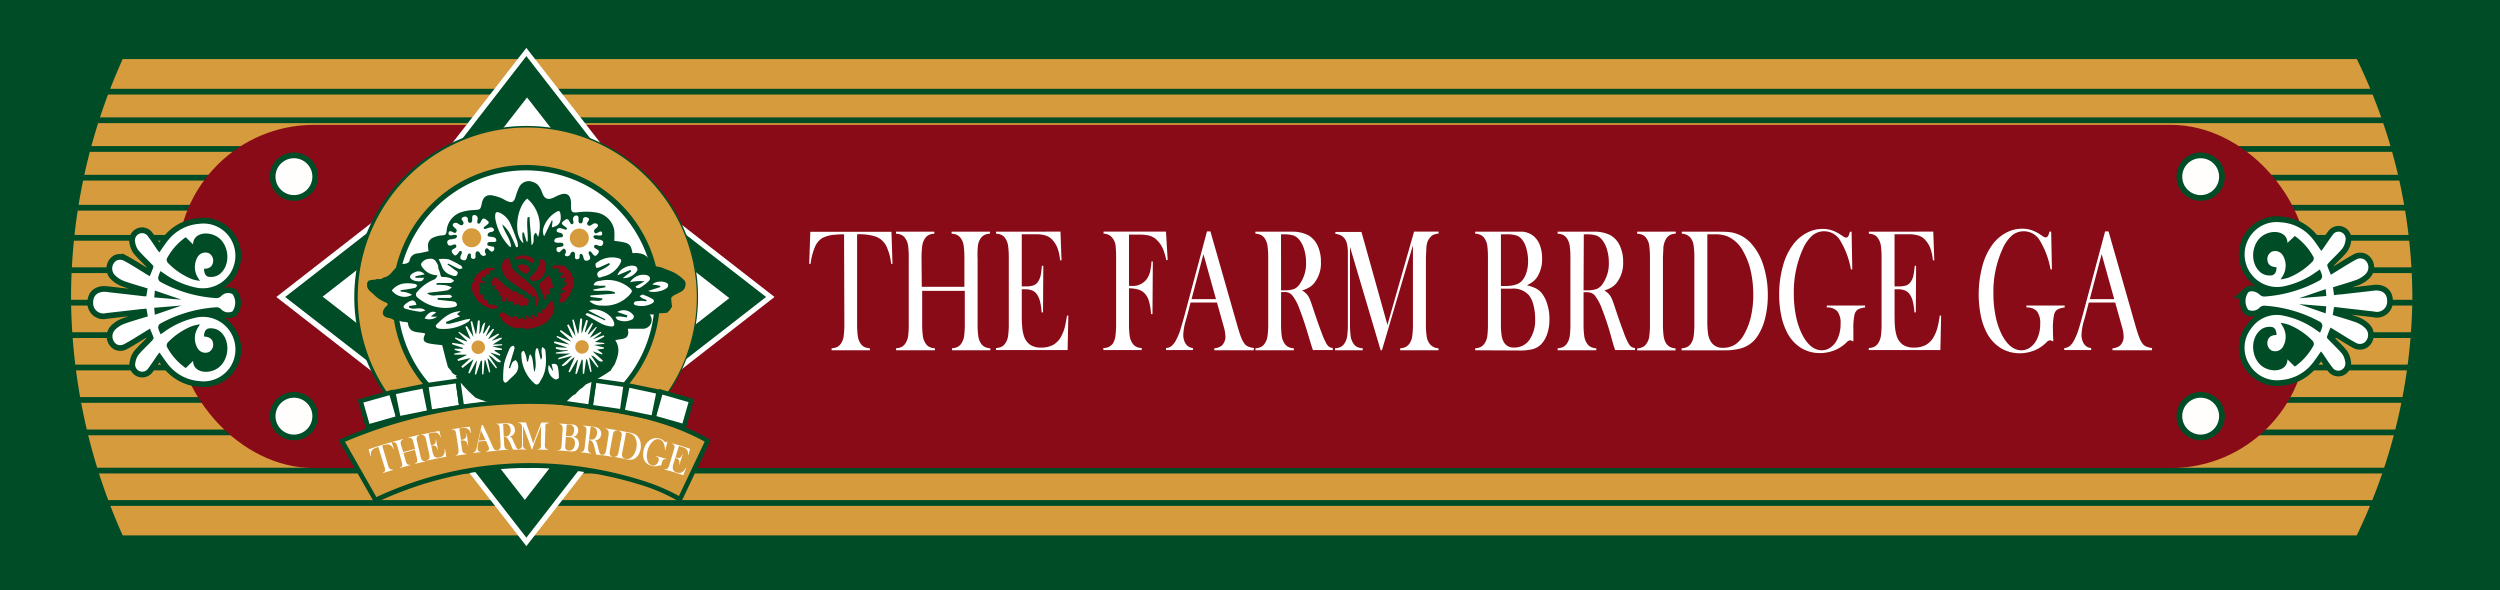 <svg id="Layer_1" data-name="Layer 1" xmlns="http://www.w3.org/2000/svg" viewBox="0 0 435.3 102.76"><title>farm-bridge-logo</title><rect width="435.3" height="102.76" style="fill:#004c26"/><path d="M421.83,52.66a94.71,94.71,0,0,0-10.07-42.47H21.52a99.72,99.72,0,0,0-9.43,42.47,101.92,101.92,0,0,0,9.43,42.47H411.76A96.79,96.79,0,0,0,421.83,52.66Z" transform="translate(-0.78 -0.91)" style="fill:#d69b3c"/><path d="M412.35,96.13H20.91l-.28-.54A104,104,0,0,1,11.1,52.67,102,102,0,0,1,20.63,9.73l.28-.54H412.34l.29.51a96.8,96.8,0,0,1,10.2,43,98.9,98.9,0,0,1-10.19,43Zm-390.21-2h389a97.21,97.21,0,0,0,9.68-41.47,95.35,95.35,0,0,0-9.67-41.47h-389a100.89,100.89,0,0,0-9,41.48A102.8,102.8,0,0,0,22.14,94.13Z" transform="translate(-0.78 -0.91)" style="fill:#004c26"/><rect x="18.38" y="15.46" width="395.32" height="1" style="fill:#004c26"/><line x1="16.81" y1="20.94" x2="415.49" y2="20.94" style="fill:#fff"/><rect x="16.81" y="20.44" width="398.69" height="1" style="fill:#004c26"/><rect x="15.25" y="25.44" width="401.35" height="1" style="fill:#004c26"/><rect x="13.75" y="30.44" width="404.48" height="1" style="fill:#004c26"/><rect x="11.81" y="40.91" width="408.66" height="1" style="fill:#004c26"/><rect x="11.42" y="46.55" width="409.64" height="1" style="fill:#004c26"/><rect x="11.42" y="52.2" width="409.64" height="1" style="fill:#004c26"/><rect x="11.57" y="57.85" width="409.24" height="1" style="fill:#004c26"/><rect x="12.15" y="63.49" width="408.06" height="1" style="fill:#004c26"/><rect x="13.06" y="69.14" width="406.22" height="1" style="fill:#004c26"/><rect x="14.33" y="74.79" width="403.68" height="1" style="fill:#004c26"/><rect x="15.69" y="81.44" width="400.91" height="1" style="fill:#004c26"/><rect x="17.73" y="87.08" width="396.67" height="1" style="fill:#004c26"/><rect x="12.72" y="35.67" width="406.83" height="1" style="fill:#004c26"/><rect x="30.91" y="21.74" width="370.82" height="59.76" rx="23.76" style="fill:#880b17"/><path d="M147.75,41.71c-.44,0-.9,0-1.41.06a5.64,5.64,0,0,0-2.39.59,3.36,3.36,0,0,0-1.3,1.62,10.79,10.79,0,0,0-.73,2.87l-.24,0,.19-5.58H156l.18,5.58-.24,0a9.13,9.13,0,0,0-.88-3.18,3.4,3.4,0,0,0-1.75-1.55,9.14,9.14,0,0,0-3.29-.41V57.15a15.83,15.83,0,0,0,.12,2.29,3,3,0,0,0,.45,1.23,1.74,1.74,0,0,0,.66.64,2.5,2.5,0,0,0,1,.24v.35h-6.67v-.35a2.56,2.56,0,0,0,1-.24,1.9,1.9,0,0,0,.66-.64,3,3,0,0,0,.44-1.22,15.89,15.89,0,0,0,.12-2.3Z" transform="translate(-0.78 -0.91)" style="fill:#fff"/><path d="M161.28,50.85h7.42V46a15.89,15.89,0,0,0-.12-2.3,3.09,3.09,0,0,0-.45-1.23,1.79,1.79,0,0,0-.66-.63,2.51,2.51,0,0,0-1-.24v-.35h6.68v.35a2.51,2.51,0,0,0-1,.24,1.87,1.87,0,0,0-.66.63,3.08,3.08,0,0,0-.44,1.24A15.83,15.83,0,0,0,171,46V57.15a15.57,15.57,0,0,0,.12,2.28,3.08,3.08,0,0,0,.44,1.24,1.87,1.87,0,0,0,.66.63,2.33,2.33,0,0,0,1,.25v.35h-6.68v-.35a2.34,2.34,0,0,0,1-.25,1.79,1.79,0,0,0,.66-.63,3,3,0,0,0,.45-1.22,15.89,15.89,0,0,0,.12-2.3V51.56h-7.42v5.59a15.83,15.83,0,0,0,.12,2.29,3,3,0,0,0,.45,1.23,1.7,1.7,0,0,0,.65.63,2.34,2.34,0,0,0,1,.25v.35H156.8v-.35a2.38,2.38,0,0,0,1-.25,1.85,1.85,0,0,0,.65-.63,3,3,0,0,0,.45-1.22,16.23,16.23,0,0,0,.11-2.3V46a16.23,16.23,0,0,0-.11-2.3,3.09,3.09,0,0,0-.45-1.23,1.79,1.79,0,0,0-.66-.63,2.51,2.51,0,0,0-1-.24v-.35h6.68v.35a2.51,2.51,0,0,0-1,.24,1.79,1.79,0,0,0-.66.63,3.08,3.08,0,0,0-.45,1.24,15.83,15.83,0,0,0-.12,2.29Z" transform="translate(-0.78 -0.91)" style="fill:#fff"/><path d="M185.43,41.24l.18,5-.24,0a8.49,8.49,0,0,0-.45-2.1,4.28,4.28,0,0,0-.91-1.47,2.54,2.54,0,0,0-1.16-.75,5.66,5.66,0,0,0-1.77-.22h-2.39v9.08h.62a4.28,4.28,0,0,0,1.43-.18,1.65,1.65,0,0,0,.79-.65,3.16,3.16,0,0,0,.43-1,13.21,13.21,0,0,0,.23-1.76h.25l-.05,8.12h-.24a11.48,11.48,0,0,0-.27-1.88,4.08,4.08,0,0,0-.51-1.21,1.91,1.91,0,0,0-.81-.71,3,3,0,0,0-1.28-.23h-.59v3.47c0,1.38,0,2.38.07,3a6.92,6.92,0,0,0,.28,1.58,3,3,0,0,0,1.08,1.59,3.28,3.28,0,0,0,1.92.51,4.35,4.35,0,0,0,2.1-.46,3.53,3.53,0,0,0,1.38-1.43,6.64,6.64,0,0,0,.61-1.48,19.07,19.07,0,0,0,.43-2.2l.24,0-.13,6H174.2v-.35a2.51,2.51,0,0,0,1-.24,1.74,1.74,0,0,0,.66-.64,3,3,0,0,0,.45-1.23,15.83,15.83,0,0,0,.12-2.29V46a15.83,15.83,0,0,0-.12-2.29,3.08,3.08,0,0,0-.45-1.24,1.7,1.7,0,0,0-.65-.63,2.51,2.51,0,0,0-1-.24v-.35Z" transform="translate(-0.78 -0.91)" style="fill:#fff"/><path d="M197.36,51.11v6a15.57,15.57,0,0,0,.12,2.28,2.94,2.94,0,0,0,.44,1.23,1.75,1.75,0,0,0,.66.64,2.38,2.38,0,0,0,1,.25v.35h-6.68v-.35a2.08,2.08,0,0,0,1-.23,1.86,1.86,0,0,0,.7-.63A3.26,3.26,0,0,0,195,59.4a16.25,16.25,0,0,0,.12-2.25V46c0-.64,0-1.32-.07-2a2.69,2.69,0,0,0-.9-2,2.13,2.13,0,0,0-1.22-.41v-.35H203.8l.3,4.92-.24.07a12.53,12.53,0,0,0-.48-1.72,4.76,4.76,0,0,0-1.38-2,3.05,3.05,0,0,0-1.18-.59,8.12,8.12,0,0,0-1.84-.16h-1.62v8.93h.42a3,3,0,0,0,2.68-1.2,3.7,3.7,0,0,0,.56-1.22,9.61,9.61,0,0,0,.25-1.83h.24l-.06,9.17h-.25a10.25,10.25,0,0,0-.4-2.38,3.09,3.09,0,0,0-.84-1.36,2.55,2.55,0,0,0-1-.55A6.1,6.1,0,0,0,197.36,51.11Z" transform="translate(-0.78 -0.91)" style="fill:#fff"/><path d="M219.07,61.9h-6.86v-.35a2.4,2.4,0,0,0,1.29-.45,2.12,2.12,0,0,0,.65-1.64,6.71,6.71,0,0,0-.29-1.66l-.18-.64-1-3.57h-4.6l-.54,2.09-.26.94a10,10,0,0,0-.47,2.62,3,3,0,0,0,.17,1,2.17,2.17,0,0,0,.46.79,1.71,1.71,0,0,0,1.05.48v.35h-4.68v-.35a1.7,1.7,0,0,0,1-.39,3.52,3.52,0,0,0,.81-1.12,9.84,9.84,0,0,0,.66-1.6c.21-.65.49-1.63.84-2.93l3.82-14.27h.6l4.54,15.91c.34,1.2.61,2.06.82,2.57a4,4,0,0,0,.65,1.17,1.66,1.66,0,0,0,.58.41,3.91,3.91,0,0,0,1,.25ZM212.51,53l-2.19-7.84L208.25,53Z" transform="translate(-0.78 -0.91)" style="fill:#fff"/><path d="M223.84,51.79v5.36a15.83,15.83,0,0,0,.12,2.29,3,3,0,0,0,.45,1.23,1.77,1.77,0,0,0,.65.63,2.34,2.34,0,0,0,1,.25v.35h-6.68v-.35a2.34,2.34,0,0,0,1-.25,1.77,1.77,0,0,0,.65-.63,3,3,0,0,0,.45-1.22,15.89,15.89,0,0,0,.12-2.3V46a15.89,15.89,0,0,0-.12-2.3,3.09,3.09,0,0,0-.45-1.23,1.79,1.79,0,0,0-.66-.63,2.51,2.51,0,0,0-1-.24v-.35h6.7a6,6,0,0,1,2.54.64,4,4,0,0,1,1.6,1.81,6.44,6.44,0,0,1,.57,2.79,5.59,5.59,0,0,1-1.23,3.79,3.59,3.59,0,0,1-.83.69,6,6,0,0,1-1.22.52,3.13,3.13,0,0,1,.93.78,3.73,3.73,0,0,1,.44.8c.13.32.33.88.59,1.69.62,1.84,1.09,3.19,1.41,4a12.4,12.4,0,0,0,.8,1.86,2.06,2.06,0,0,0,.5.65,1.51,1.51,0,0,0,.68.24v.35h-3.47c-.18-.55-.29-.91-.34-1.06l-.73-2.41c-.44-1.44-.88-2.72-1.32-3.83a8.31,8.31,0,0,0-1.22-2.25,1.71,1.71,0,0,0-.61-.43,2.1,2.1,0,0,0-.8-.13Zm0-.33h.4a5.44,5.44,0,0,0,1.85-.22,2.34,2.34,0,0,0,1-.87,6.18,6.18,0,0,0,1.1-3.76,7.56,7.56,0,0,0-.32-2.25,4.86,4.86,0,0,0-.88-1.73,2.39,2.39,0,0,0-1-.72,5.93,5.93,0,0,0-1.73-.2h-.43Z" transform="translate(-0.78 -0.91)" style="fill:#fff"/><path d="M251.25,41.59a2.59,2.59,0,0,0-.95.23,2,2,0,0,0-.66.63,2.3,2.3,0,0,0-.35.7,4.65,4.65,0,0,0-.16,1c0,.52-.07,1.15-.07,1.86V57.15a14.42,14.42,0,0,0,.13,2.31,2.74,2.74,0,0,0,.45,1.21,2,2,0,0,0,1.61.88v.35h-6.67v-.35a2.38,2.38,0,0,0,1-.25,2,2,0,0,0,.66-.63,3,3,0,0,0,.44-1.23,15.83,15.83,0,0,0,.12-2.29V43.62L241.4,61.9h-.22l-5.34-18V57.15a15.89,15.89,0,0,0,.12,2.3,3,3,0,0,0,.44,1.22,1.82,1.82,0,0,0,.66.64,2.51,2.51,0,0,0,1,.24v.35h-4.82v-.35a2.51,2.51,0,0,0,1-.24,1.74,1.74,0,0,0,.66-.64,3,3,0,0,0,.45-1.23,15.83,15.83,0,0,0,.12-2.29V46q0-.69,0-1.32a6.41,6.41,0,0,0-.24-1.63,2.28,2.28,0,0,0-.72-1,2.23,2.23,0,0,0-1.21-.4v-.35h4.54l4.52,16.18L247,41.24h4.29Z" transform="translate(-0.78 -0.91)" style="fill:#fff"/><path d="M257.64,61.9v-.35a2.29,2.29,0,0,0,1-.25,1.79,1.79,0,0,0,.66-.63,3,3,0,0,0,.45-1.22,17.92,17.92,0,0,0,.11-2.3V46a17.92,17.92,0,0,0-.11-2.3,3.09,3.09,0,0,0-.45-1.23,1.79,1.79,0,0,0-.66-.63,2.55,2.55,0,0,0-1-.24v-.35h6.86c.7,0,1.15,0,1.37,0a3.49,3.49,0,0,1,2,.82,3.76,3.76,0,0,1,1.05,1.59,6.13,6.13,0,0,1,.37,2.21,5.79,5.79,0,0,1-.84,3.25,3.27,3.27,0,0,1-.69.78,6.58,6.58,0,0,1-1.12.69,7.15,7.15,0,0,1,1.56.53,3.43,3.43,0,0,1,1,.8,5.63,5.63,0,0,1,1,2,8.3,8.3,0,0,1,.37,2.54A8.12,8.12,0,0,1,270.2,59a4.9,4.9,0,0,1-1.06,1.84,3.32,3.32,0,0,1-1.47.86,9.32,9.32,0,0,1-2.4.24Zm4.48-20.19v9H263a6.73,6.73,0,0,0,1.23-.12,4,4,0,0,0,.89-.29,2.23,2.23,0,0,0,.62-.45,3.85,3.85,0,0,0,.82-1.48,6.55,6.55,0,0,0,.29-2,7.83,7.83,0,0,0-.3-2.19,4.25,4.25,0,0,0-.79-1.61,2.19,2.19,0,0,0-1-.68,5.75,5.75,0,0,0-1.67-.18Zm0,9.46V57.4a12.83,12.83,0,0,0,.11,1.84,3.81,3.81,0,0,0,.36,1.18,1.89,1.89,0,0,0,1.83,1,3.13,3.13,0,0,0,2.66-1.33,6,6,0,0,0,1-3.63,9.51,9.51,0,0,0-.3-2.45,4.29,4.29,0,0,0-.82-1.73A3.6,3.6,0,0,0,264,51.17Z" transform="translate(-0.78 -0.91)" style="fill:#fff"/><path d="M276.51,51.79v5.36a15.83,15.83,0,0,0,.12,2.29,3,3,0,0,0,.45,1.23,1.77,1.77,0,0,0,.65.63,2.34,2.34,0,0,0,1,.25v.35H272v-.35a2.34,2.34,0,0,0,1-.25,1.77,1.77,0,0,0,.65-.63,3,3,0,0,0,.45-1.22,15.89,15.89,0,0,0,.12-2.3V46a15.89,15.89,0,0,0-.12-2.3,3.09,3.09,0,0,0-.45-1.23,1.79,1.79,0,0,0-.66-.63,2.51,2.51,0,0,0-1-.24v-.35h6.7a6,6,0,0,1,2.54.64,4,4,0,0,1,1.6,1.81,6.44,6.44,0,0,1,.57,2.79,5.59,5.59,0,0,1-1.23,3.79,3.59,3.59,0,0,1-.83.69,6,6,0,0,1-1.22.52,3.13,3.13,0,0,1,.93.78,3.73,3.73,0,0,1,.44.8c.13.32.33.88.59,1.69.62,1.84,1.09,3.19,1.41,4a12.4,12.4,0,0,0,.8,1.86,2.06,2.06,0,0,0,.5.65,1.51,1.51,0,0,0,.68.24v.35H282c-.18-.55-.29-.91-.34-1.06L281,58.43c-.44-1.44-.88-2.72-1.32-3.83a8.31,8.31,0,0,0-1.22-2.25,1.71,1.71,0,0,0-.61-.43,2.1,2.1,0,0,0-.8-.13Zm0-.33h.4a5.44,5.44,0,0,0,1.85-.22,2.34,2.34,0,0,0,1.05-.87,6.18,6.18,0,0,0,1.1-3.76,7.56,7.56,0,0,0-.32-2.25,4.86,4.86,0,0,0-.88-1.73,2.39,2.39,0,0,0-1-.72,5.93,5.93,0,0,0-1.73-.2h-.43Z" transform="translate(-0.78 -0.91)" style="fill:#fff"/><path d="M292.56,41.24v.35a2.51,2.51,0,0,0-1,.24,1.87,1.87,0,0,0-.66.63,3.6,3.6,0,0,0-.5,1.69c0,.53-.07,1.15-.07,1.84V57.15a16.87,16.87,0,0,0,.09,2,4,4,0,0,0,.27,1.17,2.1,2.1,0,0,0,.7.9,2.4,2.4,0,0,0,1.14.35v.35h-6.68v-.35a2.34,2.34,0,0,0,1-.25,1.77,1.77,0,0,0,.65-.63,2.73,2.73,0,0,0,.45-1.22,15.89,15.89,0,0,0,.12-2.3V46a15.89,15.89,0,0,0-.12-2.3,2.82,2.82,0,0,0-.45-1.23,1.72,1.72,0,0,0-.66-.63,2.51,2.51,0,0,0-1-.24v-.35Z" transform="translate(-0.78 -0.91)" style="fill:#fff"/><path d="M293.58,61.55a2.41,2.41,0,0,0,1-.24,1.74,1.74,0,0,0,.66-.64,3,3,0,0,0,.44-1.23,15.83,15.83,0,0,0,.12-2.29V46a14.45,14.45,0,0,0-.14-2.44,2.77,2.77,0,0,0-.54-1.27,2.09,2.09,0,0,0-1.51-.69v-.35h5.75q1.91,0,2.43.06a6,6,0,0,1,3.74,1.82A10.06,10.06,0,0,1,307.78,47a16.67,16.67,0,0,1,.81,5.29,16.2,16.2,0,0,1-.46,4,9.82,9.82,0,0,1-1.29,3.08,5.06,5.06,0,0,1-2.9,2.19,10.18,10.18,0,0,1-2.64.35h-7.72Zm4.48-19.84v15a15.92,15.92,0,0,0,.12,2.26,3.66,3.66,0,0,0,.43,1.32,2.31,2.31,0,0,0,2.17,1.18,3.85,3.85,0,0,0,2.2-.62,5.17,5.17,0,0,0,1.63-2,11.07,11.07,0,0,0,1.08-3,17,17,0,0,0,.37-3.65,18.65,18.65,0,0,0-.44-4.09,12.34,12.34,0,0,0-1.29-3.39,5.77,5.77,0,0,0-2.77-2.66,5.93,5.93,0,0,0-2.23-.35Z" transform="translate(-0.78 -0.91)" style="fill:#fff"/><path d="M323.18,41.24l.12,6.58-.24,0a14.45,14.45,0,0,0-1.85-5,3.23,3.23,0,0,0-4.86-.91,6.82,6.82,0,0,0-1.67,2.39,18.2,18.2,0,0,0-1.56,7.72,19.59,19.59,0,0,0,.37,3.91,12.66,12.66,0,0,0,1.1,3.25q1.4,2.72,3.42,2.72a2.61,2.61,0,0,0,1.49-.48,3.69,3.69,0,0,0,1.15-1.34,6,6,0,0,0,.61-2.8,3.35,3.35,0,0,0-.55-2.16,2.32,2.32,0,0,0-1.85-.67v-.34h6.67v.34a3.22,3.22,0,0,0-1.29.37,1.52,1.52,0,0,0-.55.86,11.34,11.34,0,0,0-.2,2.65c0,.36,0,.93,0,1.69l0,.35a1.46,1.46,0,0,0-.58-.21,1,1,0,0,0-.59.35,6.25,6.25,0,0,1-2.11,1.39,6.8,6.8,0,0,1-2.54.49,6.24,6.24,0,0,1-3.31-.91A6.75,6.75,0,0,1,312,58.9a11.13,11.13,0,0,1-1.06-3,17.87,17.87,0,0,1-.37-3.73,18.12,18.12,0,0,1,.67-5,10.77,10.77,0,0,1,1.88-3.84,7,7,0,0,1,2.29-1.89,5.8,5.8,0,0,1,2.73-.67,4.8,4.8,0,0,1,1.55.23,6,6,0,0,1,1.52.74l.62.41a.82.82,0,0,0,.42.13c.28,0,.49-.32.63-1Z" transform="translate(-0.78 -0.91)" style="fill:#fff"/><path d="M337.4,41.24l.18,5-.24,0a8.49,8.49,0,0,0-.45-2.1,4.28,4.28,0,0,0-.91-1.47,2.54,2.54,0,0,0-1.16-.75,5.66,5.66,0,0,0-1.77-.22h-2.39v9.08h.62a4.28,4.28,0,0,0,1.43-.18,1.61,1.61,0,0,0,.79-.65,3.16,3.16,0,0,0,.43-1,14.72,14.72,0,0,0,.24-1.76h.24l-.05,8.12h-.24a11.48,11.48,0,0,0-.27-1.88,3.84,3.84,0,0,0-.51-1.21,1.91,1.91,0,0,0-.81-.71,3,3,0,0,0-1.28-.23h-.59v3.47c0,1.38,0,2.38.07,3a6.92,6.92,0,0,0,.28,1.58,3,3,0,0,0,1.08,1.59,3.3,3.3,0,0,0,1.92.51,4.32,4.32,0,0,0,2.1-.46,3.53,3.53,0,0,0,1.38-1.43,6.64,6.64,0,0,0,.61-1.48,17.14,17.14,0,0,0,.43-2.2l.24,0-.13,6H326.17v-.35a2.51,2.51,0,0,0,1-.24,1.74,1.74,0,0,0,.66-.64,3,3,0,0,0,.45-1.23,15.83,15.83,0,0,0,.12-2.29V46a15.83,15.83,0,0,0-.12-2.29,3.08,3.08,0,0,0-.45-1.24,1.7,1.7,0,0,0-.65-.63,2.51,2.51,0,0,0-1-.24v-.35Z" transform="translate(-0.78 -0.91)" style="fill:#fff"/><path d="M357.93,41.24l.13,6.58-.24,0a14.45,14.45,0,0,0-1.85-5,3.24,3.24,0,0,0-4.87-.91,6.81,6.81,0,0,0-1.66,2.39,18,18,0,0,0-1.57,7.72,19.57,19.57,0,0,0,.38,3.91,12.66,12.66,0,0,0,1.09,3.25q1.41,2.72,3.42,2.72a2.57,2.57,0,0,0,1.49-.48,3.69,3.69,0,0,0,1.15-1.34,6,6,0,0,0,.62-2.8,3.35,3.35,0,0,0-.56-2.16,2.29,2.29,0,0,0-1.84-.67v-.34h6.66v.34a3.33,3.33,0,0,0-1.29.37,1.52,1.52,0,0,0-.55.86,11.34,11.34,0,0,0-.2,2.65c0,.36,0,.93.05,1.69l0,.35a1.49,1.49,0,0,0-.59-.21,1,1,0,0,0-.58.35A6.35,6.35,0,0,1,355,61.93a6.8,6.8,0,0,1-2.54.49,6.27,6.27,0,0,1-3.32-.91,6.9,6.9,0,0,1-2.4-2.61,11.13,11.13,0,0,1-1.06-3,19.16,19.16,0,0,1,.3-8.77,10.94,10.94,0,0,1,1.88-3.84,7.07,7.07,0,0,1,2.29-1.89,5.84,5.84,0,0,1,2.74-.67,4.89,4.89,0,0,1,1.55.23,6.39,6.39,0,0,1,1.52.74l.61.41a.87.87,0,0,0,.42.13c.28,0,.49-.32.64-1Z" transform="translate(-0.78 -0.91)" style="fill:#fff"/><path d="M375.47,61.9h-6.86v-.35a2.4,2.4,0,0,0,1.29-.45,2.12,2.12,0,0,0,.65-1.64,6.71,6.71,0,0,0-.29-1.66l-.18-.64-1-3.57h-4.6l-.54,2.09-.26.94a10,10,0,0,0-.47,2.62,3,3,0,0,0,.17,1,2.17,2.17,0,0,0,.46.79,1.71,1.71,0,0,0,1.05.48v.35h-4.68v-.35a1.7,1.7,0,0,0,1-.39A3.52,3.52,0,0,0,362,60a9.84,9.84,0,0,0,.66-1.6c.21-.65.49-1.63.84-2.93l3.82-14.27h.6l4.54,15.91c.34,1.2.61,2.06.82,2.57a4,4,0,0,0,.65,1.17,1.66,1.66,0,0,0,.58.41,3.91,3.91,0,0,0,1,.25ZM368.91,53l-2.19-7.84L364.65,53Z" transform="translate(-0.78 -0.91)" style="fill:#fff"/><circle cx="51.18" cy="30.76" r="3.71" style="fill:#fffefd;stroke:#004c26;stroke-miterlimit:10"/><circle cx="51.18" cy="72.46" r="3.71" style="fill:#fffefd;stroke:#004c26;stroke-miterlimit:10"/><circle cx="383.18" cy="30.76" r="3.71" style="fill:#fffefd;stroke:#004c26;stroke-miterlimit:10"/><circle cx="383.18" cy="72.46" r="3.71" style="fill:#fffefd;stroke:#004c26;stroke-miterlimit:10"/><path d="M35,56.19a14.78,14.78,0,0,0-5.48,2.4l-.76.53A5,5,0,0,1,28.32,58a.86.86,0,0,1,.32-.72,23.34,23.34,0,0,1,9.85-2.87,1.19,1.19,0,0,1,.78.33,1.67,1.67,0,0,0,2,.38,2.66,2.66,0,0,0,0-3,1.66,1.66,0,0,0-2,.37,1.19,1.19,0,0,1-.78.33,23.2,23.2,0,0,1-9.85-2.87.86.86,0,0,1-.32-.72,5,5,0,0,1,.41-1.12l.76.53A14.78,14.78,0,0,0,35,51,5.67,5.67,0,0,0,41,42.59a5.55,5.55,0,0,0-5.6-2.7,7.6,7.6,0,0,0-5.33,2.82c-.55.66-1,1.4-1.54,2.14-.15-.18-.27-.32-.37-.46-.53-.76-1-1.54-1.59-2.28A1.22,1.22,0,0,0,25,41.62a1.27,1.27,0,0,0-.68,1.5,3.06,3.06,0,0,0,.54,1.34c.71.84,1.53,1.59,2.29,2.39.15.15.38.4.34.53-.16.54-.41,1.06-.64,1.63l-1.05-.65c-1.17-.71-2.32-1.46-3.52-2.09a1.44,1.44,0,0,0-1.2,0,1.65,1.65,0,0,0-.29,2.55,4.56,4.56,0,0,0,1.53,1c1.35.49,2.73.87,4.16,1.31l-.23,1.38c-.47,0-.88-.07-1.28-.12l-5.75-.66S17,51.44,17,53.61a1.78,1.78,0,0,0,2.22,1.82L25,54.77c.4-.05.81-.08,1.28-.12L26.52,56c-1.43.44-2.81.82-4.16,1.32a4.38,4.38,0,0,0-1.53,1,1.65,1.65,0,0,0,.29,2.55,1.4,1.4,0,0,0,1.2,0c1.2-.63,2.35-1.38,3.52-2.09.31-.18.61-.38,1.05-.65.23.57.48,1.09.64,1.63,0,.14-.19.38-.34.53-.76.8-1.58,1.55-2.29,2.39a3.06,3.06,0,0,0-.54,1.34,1.26,1.26,0,0,0,.68,1.5,1.22,1.22,0,0,0,1.56-.49c.56-.73,1.06-1.52,1.59-2.28.1-.14.22-.27.37-.46.53.75,1,1.48,1.54,2.14a7.65,7.65,0,0,0,5.33,2.83,5.58,5.58,0,0,0,5.6-2.7A5.67,5.67,0,0,0,35,56.19ZM27.74,51.5l4.65,1.59h0l-4.75-.39Zm0,4.22-.11-1.22,4.75-.39h0Z" transform="translate(-0.78 -0.91)" style="fill:#004c26;stroke:#004c26;stroke-miterlimit:10;stroke-width:2px"/><path d="M35,56.19a14.78,14.78,0,0,0-5.48,2.4l-.76.53A5,5,0,0,1,28.32,58a.86.86,0,0,1,.32-.72,23.34,23.34,0,0,1,9.85-2.87,1.19,1.19,0,0,1,.78.33,1.67,1.67,0,0,0,2,.38,2.66,2.66,0,0,0,0-3,1.66,1.66,0,0,0-2,.37,1.19,1.19,0,0,1-.78.33,23.2,23.2,0,0,1-9.85-2.87.86.86,0,0,1-.32-.72,5,5,0,0,1,.41-1.12l.76.53A14.78,14.78,0,0,0,35,51,5.67,5.67,0,0,0,41,42.59a5.55,5.55,0,0,0-5.6-2.7,7.6,7.6,0,0,0-5.33,2.82c-.55.66-1,1.4-1.54,2.14-.15-.18-.27-.32-.37-.46-.53-.76-1-1.54-1.59-2.28A1.22,1.22,0,0,0,25,41.62a1.27,1.27,0,0,0-.68,1.5,3.06,3.06,0,0,0,.54,1.34c.71.84,1.53,1.59,2.29,2.39.15.15.38.4.34.53-.16.54-.41,1.06-.64,1.63l-1.05-.65c-1.17-.71-2.32-1.46-3.52-2.09a1.44,1.44,0,0,0-1.2,0,1.65,1.65,0,0,0-.29,2.55,4.56,4.56,0,0,0,1.53,1c1.35.49,2.73.87,4.16,1.31l-.23,1.38c-.47,0-.88-.07-1.28-.12l-5.75-.66S17,51.44,17,53.61a1.78,1.78,0,0,0,2.22,1.82L25,54.77c.4-.05.81-.08,1.28-.12L26.52,56c-1.43.44-2.81.82-4.16,1.32a4.38,4.38,0,0,0-1.53,1,1.65,1.65,0,0,0,.29,2.55,1.4,1.4,0,0,0,1.2,0c1.2-.63,2.35-1.38,3.52-2.09.31-.18.61-.38,1.05-.65.23.57.48,1.09.64,1.63,0,.14-.19.38-.34.53-.76.8-1.58,1.55-2.29,2.39a3.06,3.06,0,0,0-.54,1.34,1.26,1.26,0,0,0,.68,1.5,1.22,1.22,0,0,0,1.56-.49c.56-.73,1.06-1.52,1.59-2.28.1-.14.22-.27.37-.46.53.75,1,1.48,1.54,2.14a7.65,7.65,0,0,0,5.33,2.83,5.58,5.58,0,0,0,5.6-2.7A5.67,5.67,0,0,0,35,56.19ZM29.83,45.94a10.66,10.66,0,0,1,3.29-3.73l1.28,1.26c0-1.88,2.28-2.38,4-1.45,2.35,1.26,2.69,5.15.51,6.71a2.63,2.63,0,0,1-1.78.38c-.63-.09-.81-.77-.83-1.4.91,0,1.42-.39,1.56-1.07A1.46,1.46,0,0,0,37.14,45a1.57,1.57,0,0,0-1.91.59,3.46,3.46,0,0,0-.14,3.4c.11.22.26.43.5.84a10.21,10.21,0,0,1-1.34-.3A12,12,0,0,1,30,46.66.8.8,0,0,1,29.83,45.94ZM27.74,51.5l4.65,1.59h0l-4.75-.39Zm0,4.22-.11-1.22,4.75-.39h0ZM38.4,65.2c-1.72.92-4,.43-4-1.45L33.12,65a10.57,10.57,0,0,1-3.29-3.73.81.81,0,0,1,.16-.72,12,12,0,0,1,4.26-2.87,10.21,10.21,0,0,1,1.34-.3c-.24.41-.39.62-.5.85a3.44,3.44,0,0,0,.14,3.39,1.56,1.56,0,0,0,1.91.59,1.46,1.46,0,0,0,.72-1.64c-.14-.68-.65-1-1.56-1.07,0-.63.2-1.3.83-1.4a2.63,2.63,0,0,1,1.78.38C41.09,60,40.75,63.93,38.4,65.2Z" transform="translate(-0.78 -0.91)" style="fill:#fff"/><path d="M392.76,58.1a5.45,5.45,0,0,0-.32,6.27,5.58,5.58,0,0,0,5.6,2.7,7.65,7.65,0,0,0,5.33-2.83c.55-.66,1-1.39,1.54-2.14.15.19.26.32.36.46.54.76,1,1.55,1.6,2.28a1.22,1.22,0,0,0,1.56.5,1.28,1.28,0,0,0,.68-1.51,3.06,3.06,0,0,0-.54-1.34c-.71-.84-1.53-1.59-2.29-2.39-.15-.15-.38-.39-.34-.52a16.63,16.63,0,0,1,.64-1.63l1.05.64c1.17.71,2.31,1.46,3.52,2.1a1.44,1.44,0,0,0,1.2-.06,1.65,1.65,0,0,0,.29-2.55,4.38,4.38,0,0,0-1.53-1c-1.35-.5-2.74-.88-4.16-1.32l.23-1.38c.47,0,.88.07,1.28.12l5.75.66a1.78,1.78,0,0,0,2.22-1.82c0-2.17-2.22-1.83-2.22-1.83l-5.75.66c-.4,0-.81.08-1.28.12L407,50.93c1.42-.45,2.81-.83,4.16-1.32a4.56,4.56,0,0,0,1.53-1,1.65,1.65,0,0,0-.29-2.55,1.44,1.44,0,0,0-1.2-.05c-1.21.64-2.35,1.38-3.52,2.09l-1.05.65c-.23-.57-.48-1.09-.64-1.63,0-.13.19-.38.34-.53.76-.8,1.58-1.55,2.29-2.39a3.06,3.06,0,0,0,.54-1.34,1.27,1.27,0,0,0-.68-1.5,1.22,1.22,0,0,0-1.56.49c-.57.74-1.06,1.52-1.6,2.28a5.42,5.42,0,0,1-.36.46c-.53-.74-1-1.48-1.54-2.14A7.63,7.63,0,0,0,398,39.63a5.55,5.55,0,0,0-5.6,2.7,5.67,5.67,0,0,0,6.06,8.43,14.78,14.78,0,0,0,5.48-2.4l.76-.53a4.86,4.86,0,0,1,.41,1.13.88.88,0,0,1-.32.71A23.35,23.35,0,0,1,395,52.55a1.2,1.2,0,0,1-.77-.34c-.6-.57-1.56-.78-2-.37a2.66,2.66,0,0,0,0,3,1.68,1.68,0,0,0,2-.38,1.24,1.24,0,0,1,.77-.33A23.21,23.21,0,0,1,404.83,57a.87.87,0,0,1,.32.71,5.21,5.21,0,0,1-.41,1.13l-.76-.54a14.78,14.78,0,0,0-5.48-2.4A5.4,5.4,0,0,0,392.76,58.1Zm13.08-5.65-4.75.39h0l4.65-1.59Zm-4.76,1.41h0l4.75.39-.11,1.22Z" transform="translate(-0.78 -0.91)" style="fill:#004c26;stroke:#004c26;stroke-miterlimit:10;stroke-width:2px"/><path d="M392.76,58.1a5.45,5.45,0,0,0-.32,6.27,5.58,5.58,0,0,0,5.6,2.7,7.65,7.65,0,0,0,5.33-2.83c.55-.66,1-1.39,1.54-2.14.15.19.26.32.36.46.54.76,1,1.55,1.6,2.28a1.22,1.22,0,0,0,1.56.5,1.28,1.28,0,0,0,.68-1.51,3.06,3.06,0,0,0-.54-1.34c-.71-.84-1.53-1.59-2.29-2.39-.15-.15-.38-.39-.34-.52a16.63,16.63,0,0,1,.64-1.63l1.05.64c1.17.71,2.31,1.46,3.52,2.1a1.44,1.44,0,0,0,1.2-.06,1.65,1.65,0,0,0,.29-2.55,4.38,4.38,0,0,0-1.53-1c-1.35-.5-2.74-.88-4.16-1.32l.23-1.38c.47,0,.88.07,1.28.12l5.75.66a1.78,1.78,0,0,0,2.22-1.82c0-2.17-2.22-1.83-2.22-1.83l-5.75.66c-.4,0-.81.08-1.28.12L407,50.93c1.42-.45,2.81-.83,4.16-1.32a4.56,4.56,0,0,0,1.53-1,1.65,1.65,0,0,0-.29-2.55,1.44,1.44,0,0,0-1.2-.05c-1.21.64-2.35,1.38-3.52,2.09l-1.05.65c-.23-.57-.48-1.09-.64-1.63,0-.13.19-.38.34-.53.76-.8,1.58-1.55,2.29-2.39a3.06,3.06,0,0,0,.54-1.34,1.27,1.27,0,0,0-.68-1.5,1.22,1.22,0,0,0-1.56.49c-.57.74-1.06,1.52-1.6,2.28a5.42,5.42,0,0,1-.36.46c-.53-.74-1-1.48-1.54-2.14A7.63,7.63,0,0,0,398,39.63a5.55,5.55,0,0,0-5.6,2.7,5.67,5.67,0,0,0,6.06,8.43,14.78,14.78,0,0,0,5.48-2.4l.76-.53a4.86,4.86,0,0,1,.41,1.13.88.88,0,0,1-.32.71A23.35,23.35,0,0,1,395,52.55a1.2,1.2,0,0,1-.77-.34c-.6-.57-1.56-.78-2-.37a2.66,2.66,0,0,0,0,3,1.68,1.68,0,0,0,2-.38,1.24,1.24,0,0,1,.77-.33A23.21,23.21,0,0,1,404.83,57a.87.87,0,0,1,.32.71,5.21,5.21,0,0,1-.41,1.13l-.76-.54a14.78,14.78,0,0,0-5.48-2.4A5.4,5.4,0,0,0,392.76,58.1Zm10.72-11.7a12,12,0,0,1-4.26,2.87,10.6,10.6,0,0,1-1.34.3c.24-.4.39-.61.5-.84a3.46,3.46,0,0,0-.14-3.4,1.57,1.57,0,0,0-1.91-.59,1.46,1.46,0,0,0-.72,1.64c.14.68.65,1,1.56,1.07,0,.63-.2,1.31-.84,1.4a2.61,2.61,0,0,1-1.77-.38c-2.18-1.56-1.85-5.45.51-6.71,1.72-.93,4-.43,4,1.45L400.35,42a10.66,10.66,0,0,1,3.29,3.73A.83.83,0,0,1,403.48,46.4Zm2.36,6.05-4.75.39h0l4.65-1.59Zm-4.76,1.41h0l4.75.39-.11,1.22Zm-6.52,4.36a2.61,2.61,0,0,1,1.77-.38c.64.1.82.77.84,1.4-.91,0-1.42.39-1.56,1.07a1.46,1.46,0,0,0,.72,1.64,1.57,1.57,0,0,0,1.91-.58,3.46,3.46,0,0,0,.14-3.4c-.11-.23-.26-.44-.5-.85a10.6,10.6,0,0,1,1.34.3,12,12,0,0,1,4.26,2.87.84.84,0,0,1,.16.72,10.57,10.57,0,0,1-3.29,3.73l-1.28-1.25c0,1.88-2.28,2.37-4,1.45C392.71,63.67,392.38,59.78,394.56,58.22Z" transform="translate(-0.78 -0.91)" style="fill:#fff"/><polygon points="91.65 94.34 108.58 72.58 91.65 55.65 74.72 72.58 91.65 94.34" style="fill:#004c26"/><path d="M92.43,96,74.88,73.45,92.43,55.9,110,73.45ZM76.11,73.53l16.32,21,16.31-21L92.43,57.21Z" transform="translate(-0.78 -0.91)" style="fill:#fff"/><polygon points="134.11 51.72 112.36 34.78 95.42 51.72 112.36 68.65 134.11 51.72" style="fill:#004c26"/><path d="M113.09,70.17,95.54,52.62l17.55-17.55,22.55,17.55ZM96.85,52.62l16.32,16.32,21-16.32-21-16.31Z" transform="translate(-0.78 -0.91)" style="fill:#fff"/><polygon points="48.87 51.72 70.62 68.65 87.55 51.72 70.62 34.78 48.87 51.72" style="fill:#004c26"/><path d="M71.43,70.17,48.89,52.62,71.43,35.07,89,52.62Zm-21-17.55,21,16.32L87.68,52.62,71.36,36.31Z" transform="translate(-0.78 -0.91)" style="fill:#fff"/><polygon points="91.65 9.1 74.72 30.85 91.65 47.78 108.58 30.85 91.65 9.1" style="fill:#004c26"/><path d="M92.43,49.35,74.88,31.8,92.43,9.25,110,31.8ZM76.11,31.72,92.43,48l16.31-16.32-16.31-21Z" transform="translate(-0.78 -0.91)" style="fill:#fff"/><polygon points="126.99 51.91 110.64 39.19 97.91 51.91 110.64 64.64 126.99 51.91" style="fill:#fff"/><polygon points="56.18 51.65 72.53 64.37 85.25 51.65 72.53 38.92 56.18 51.65" style="fill:#fff"/><polygon points="91.77 16.97 79.04 33.32 91.77 46.05 104.5 33.32 91.77 16.97" style="fill:#fff"/><polygon points="91.38 87.05 104.1 70.69 91.38 57.97 78.65 70.69 91.38 87.05" style="fill:#fff"/><polygon points="91.37 81.03 104.1 64.68 91.37 51.96 78.65 64.68 91.37 81.03" style="fill:#fff"/><ellipse cx="91.65" cy="51.72" rx="29.82" ry="29.65" style="fill:#d69b3c"/><path d="M92.43,82.41a29.82,29.82,0,0,1-21.18-8.73,29.65,29.65,0,0,1,0-42.12,30.07,30.07,0,0,1,42.35,0A29.79,29.79,0,0,1,92.43,82.41Zm0-59.3a29.52,29.52,0,1,0,29.68,29.51A29.64,29.64,0,0,0,92.43,23.11Z" transform="translate(-0.78 -0.91)" style="fill:#004c26"/><ellipse cx="91.49" cy="52.04" rx="22.97" ry="22.84" style="fill:#fff"/><path d="M92.26,76.24a23.3,23.3,0,1,1,23.43-23.3A23.4,23.4,0,0,1,92.26,76.24Zm0-45.67a22.38,22.38,0,1,0,22.51,22.37A22.47,22.47,0,0,0,92.26,30.57Z" transform="translate(-0.78 -0.91)" style="fill:#004c26"/><rect x="64.09" y="69.9" width="5.53" height="4.67" transform="translate(-18.1 20.33) rotate(-16.01)" style="fill:#fff"/><path d="M64.57,75.73l-1.51-5.25,6.08-1.74L70.65,74ZM64.05,71l1.06,3.72,4.56-1.3L68.6,69.72Z" transform="translate(-0.78 -0.91)" style="fill:#004c26"/><rect x="69.65" y="68.62" width="5.53" height="4.67" transform="translate(-13.46 14.94) rotate(-11.49)" style="fill:#fff"/><path d="M69.86,74.26,68.77,68.9,75,67.64,76.06,73Zm-.15-4.74.77,3.8,4.64-.94-.77-3.8Z" transform="translate(-0.78 -0.91)" style="fill:#004c26"/><rect x="75.28" y="67.59" width="5.53" height="4.67" transform="translate(-9.84 10.78) rotate(-8.1)" style="fill:#fff"/><path d="M75.3,73.07l-.77-5.41,6.26-.89.77,5.41Zm.13-4.73L76,72.17l4.69-.66-.54-3.84Z" transform="translate(-0.78 -0.91)" style="fill:#004c26"/><rect x="80.8" y="66.8" width="5.53" height="4.67" transform="translate(-9.68 11.55) rotate(-8.1)" style="fill:#fff"/><path d="M80.82,72.29l-.77-5.41L86.32,66l.76,5.41ZM81,67.55l.55,3.84,4.69-.67-.55-3.83Z" transform="translate(-0.78 -0.91)" style="fill:#004c26"/><path d="M119.19,87.83S110.12,82,92.15,82a62.29,62.29,0,0,0-26,6L60.28,77.65a82.67,82.67,0,0,1,31.87-6.81c21.15,0,31.87,6.81,31.87,6.81Z" transform="translate(-0.78 -0.91)" style="fill:#d69b3c"/><path d="M66,88.51l-6.27-11,.38-.18a83.87,83.87,0,0,1,32-6.85,78.81,78.81,0,0,1,24,3.43,37.35,37.35,0,0,1,8.1,3.44l.3.19-5.17,10.91-.38-.24a31.63,31.63,0,0,0-6.73-2.91,65.31,65.31,0,0,0-20.1-2.91,62.46,62.46,0,0,0-25.81,6ZM60.84,77.83l5.48,9.63a63.43,63.43,0,0,1,25.83-5.91,65.69,65.69,0,0,1,20.38,3A34.74,34.74,0,0,1,119,87.27l4.48-9.47a41.45,41.45,0,0,0-7.64-3.19,78.47,78.47,0,0,0-23.71-3.37A83.32,83.32,0,0,0,60.84,77.83Z" transform="translate(-0.78 -0.91)" style="fill:#004c26"/><rect x="115.1" y="69.8" width="5.53" height="4.67" transform="translate(210.48 173.08) rotate(-163.99)" style="fill:#fff"/><path d="M120.15,75.64l-6.08-1.75,1.5-5.25,6.08,1.75Zm-5.1-2.29,4.55,1.3,1.07-3.72-4.55-1.31Z" transform="translate(-0.78 -0.91)" style="fill:#004c26"/><rect x="109.54" y="68.52" width="5.53" height="4.67" transform="translate(207.47 161.75) rotate(-168.51)" style="fill:#fff"/><path d="M114.86,74.16l-6.2-1.26,1.09-5.35,6.2,1.26Zm-5.26-1.88,4.64.94.77-3.79-4.64-1Z" transform="translate(-0.78 -0.91)" style="fill:#004c26"/><rect x="103.91" y="67.49" width="5.53" height="4.67" transform="translate(201.68 153.07) rotate(-171.9)" style="fill:#fff"/><path d="M109.42,73l-6.26-.89.77-5.4,6.26.89Zm-5.36-1.56,4.69.67.54-3.84-4.69-.67Z" transform="translate(-0.78 -0.91)" style="fill:#004c26"/><rect x="98.38" y="66.71" width="5.53" height="4.67" transform="translate(190.8 150.73) rotate(-171.9)" style="fill:#fff"/><path d="M103.9,72.19l-6.27-.89.77-5.41,6.27.89Zm-5.37-1.57,4.69.67.55-3.83-4.69-.67Z" transform="translate(-0.78 -0.91)" style="fill:#004c26"/><polygon points="116.53 51.25 114.08 52.92 111.4 51.63 111.18 48.67 113.64 47 116.31 48.29 116.53 51.25" style="fill:#fff"/><polygon points="72.84 51.8 70.39 53.47 67.72 52.18 67.5 49.22 69.95 47.55 72.62 48.84 72.84 51.8" style="fill:#fff"/><path d="M80.11,66.46a27.43,27.43,0,0,0,3.46,3.69,11.84,11.84,0,0,0,2,.69l13.15.43c.62-.14,1.62-1.57,2.24-1.71a5.35,5.35,0,0,1,1-1c.14,0,.76-.68.88-.74A22.26,22.26,0,0,0,107,65.51l.06,0a10.46,10.46,0,0,1,.72-1.1c.6-1.42,1.09-2.8.13-4.26,1-.32,2.65.07,2.18-2,.82,0,1.64,0,2.47,0a1.53,1.53,0,0,0,1.35-2.48h1.29a.62.62,0,0,1,.49-.23h.19a3.64,3.64,0,0,0,.74-.05l0,0h0l.26,0,.17-.1a.7.7,0,0,1,.27-.27l.48-.71c-.07-.49-.13-1-.15-1.46,0-.15.24-.36.41-.47.46-.26.95-.46,1.4-.73a1.49,1.49,0,0,0,.62-1.72h0a.75.75,0,0,0-.07-.12,7.26,7.26,0,0,0-1.79-1.4c-.72-.36-1.52-.6-2.26-.94-.37-.08-.74-.15-1.12-.21a.56.56,0,0,1-.36-.2h0a.59.59,0,0,1-.22-.19l-.06,0c-.55-1.65-1.78-2-3.29-1.88-.33-1.69-.51-1.81-3.18-2.15a10.71,10.71,0,0,0,0-1.88,3.79,3.79,0,0,0-3.37-3.08,10.35,10.35,0,0,0-3,0c-.92.1-1.17-.05-1.15-1,0-.22,0-.44,0-.66-.07-1.4-.73-1.85-2-1.38-.35.13-.69.31-1,.46-1,.48-1.63.26-2-.78-.32-.84-.67-1.63-1.64-1.92a1.86,1.86,0,0,0-2.44,1,9.27,9.27,0,0,0-.57,1.55c-.3,1-.65,1.16-1.6.72-.27-.12-.53-.3-.81-.43A8,8,0,0,0,86.8,35c-1.21-.33-1.9.12-2.14,1.37-.2,1-.27,1.06-1.33,1.11a8,8,0,0,0-2.13.34,3.71,3.71,0,0,0-2.66,3.36c-.05.45-.17.69-.7.71a4.22,4.22,0,0,0-1.53.35,1.5,1.5,0,0,0-1,1.63c0,.27.06.55.09.78-.7.14-1.34.32-2,.39a1.49,1.49,0,0,0-1.31,1.26c-.16.6-1.14.55-1.2.58a4.26,4.26,0,0,0-1.23.73c-.61.56-.92,1.25-1.76,1.54a1.69,1.69,0,0,0-.42.13,1,1,0,0,1-.5.24c-.3,0-.67-.09-.91.1h0a2.78,2.78,0,0,0-1.08.17,0,0,0,0,0,0,0l-.07,0,0,.05-.06.06a.59.59,0,0,1-.07.16v0h0l-.09.11v.09a.61.61,0,0,1,0,.14v0h0l0,0c-.11,1,.83,1.37,1.31,1.94a6.48,6.48,0,0,0,2,1.26c.32.17.33.3.15.54,0,0-.11.08-.16.13-.88.9-.73,1.82.48,2a2,2,0,0,1,.85.36,5.84,5.84,0,0,1,1.57.32.91.91,0,0,1,.28,0c.21,0,.42.08.62.12.16,2,1.81,1.55,3,1.91,0,0,0,.08,0,.11-.49,1-.3,1.44.85,1.65.73.14,1.48.19,2.13.27.32,1.3.64,2.56,1,3.84l.62.7,0,.16a3.85,3.85,0,0,0,.69.51c.12.07.35.1.34,0M113,49.9a7.06,7.06,0,0,0-2.52.16,2.69,2.69,0,0,1,3-1.22c.47.22.67.56.27,1A7.86,7.86,0,0,1,112.25,51a.82.82,0,0,1-.53.07.33.33,0,0,1-.27-.28h0m.17-3.35a.61.61,0,0,1,.12.59,2.83,2.83,0,0,1-2.53,1.31l1.47-1.18-.13-.26-2.25.95C108.57,47.63,110.75,46.73,111.62,47.39Zm-7-.75a4.36,4.36,0,0,1,3.71-.85c.66.14.75.37.42,1a4.49,4.49,0,0,1-3,2.23c-.28.07-.71.41-.91-.11s.09-.77.53-1a9,9,0,0,0,1.1-.6,4.06,4.06,0,0,0,.51-.42l-.13-.24c-.59.27-1.18.55-1.78.79-.14.06-.44.07-.49,0a1.38,1.38,0,0,1-.1-.61C104.48,46.77,104.58,46.69,104.65,46.64Zm-9.14-6.33a5,5,0,0,1,2.25-2.59c.34-.21.54-.13.62.32.26,1.39-.18,2.16-1.49,2.41L97,39.36l-.14-.08c-.43.91-.87,1.81-1.34,2.77A2,2,0,0,1,95.51,40.31Zm-2.89-4.86a6.3,6.3,0,0,1,1.89,6.66l-.38-.73c-.82.52,0,1.56-.77,2.17-.06-.9-.1-1.7-.17-2.5S93,39.5,93,38.72l-.35,0c-.22,1.4.11,2.84,0,4.26l-.18,0-.48-1.58h-.25a8.23,8.23,0,0,0,0,.86c0,.28.1.55.18,1C90.11,41.92,90.7,36.94,92.62,35.45ZM87.9,38a3.86,3.86,0,0,1,1.81,2c.44,1,.8,2,1.16,3a4.14,4.14,0,0,1,.1.87l-.29.11c-.65-1.37-1.09-2.88-2.44-4,.36,1.45,1.45,2.47,1.53,3.94-.16-.06-.26-.07-.31-.12A9.24,9.24,0,0,1,87,38.86a2.48,2.48,0,0,1,0-.27C87,37.82,87.22,37.7,87.9,38Zm-9.16,8a15.75,15.75,0,0,1,2.32,1.17c.14.07.18.31.26.47-.2,0-.43.15-.59.09a11.71,11.71,0,0,1-1.24-.59l-.69-.34-.11.16c.39.28.78.55,1.15.85s.82.38.57.88-.77.23-1.15.09a2.34,2.34,0,0,1-1.57-1.56c-.11-.33-.28-.63-.53-1.18A4.75,4.75,0,0,1,78.74,46.05Zm-4.61.77a1.82,1.82,0,0,1,1-.74c1.07-.21,1.39,0,1.89,1a1.42,1.42,0,0,1,.07.59,5.71,5.71,0,0,1,.34.94c.07.35.07.62.57.58a3.52,3.52,0,0,1,1.27.23,2.29,2.29,0,0,1,.6.46c-.23.12-.44.33-.67.35-.66,0-1.32,0-2,0a3,3,0,0,0-.42.06l0,.26c.6,0,1.2,0,1.79.12a4.69,4.69,0,0,1,.89.35c-.28.17-.53.45-.83.5-1,.18-2.08.27-3.12.4a2.36,2.36,0,0,0-.35.13,2,2,0,0,0,1.66.31c.76,0,1.53-.07,2.29-.07.14,0,.28.21.42.32-.16.08-.31.23-.47.23-.69,0-1.38,0-2.07,0l0,.31,2.06.22a4.18,4.18,0,0,1,1,.16.67.67,0,0,1,.3.53c0,.11-.24.3-.4.34a7.43,7.43,0,0,1-6.46-1.63.63.63,0,0,1-.06-1,7.37,7.37,0,0,1,2.95-2.14.8.8,0,0,0,.29-.23c.1-.12.18-.26.32-.47l-.34-.06a3.13,3.13,0,0,1-2.19-1.19C74.27,47.43,74,47,74.13,46.82ZM73,48.31a1.36,1.36,0,0,1,1.71.38L73.12,49l0,.28h1.52c-.34.8-.93.61-1.32.58s-1-.3-1.11-.6C72.06,48.77,72.62,48.5,73,48.31ZM69,51.49a3.24,3.24,0,0,1,2.34-1.24,6.89,6.89,0,0,1,1.69.1c.15,0,.28.16.41.25-.12.14-.21.37-.35.41-.49.13-1,.2-1.48.29l-1.07.14,0,.24a6.51,6.51,0,0,1,1,.14,7.24,7.24,0,0,1,1,.41,3.11,3.11,0,0,1-1,.35A2.81,2.81,0,0,1,69,51.49Zm5,3.71a17.06,17.06,0,0,1-2.56-.51c-.5-.14-.5-.48-.09-.82a4,4,0,0,1,.77-.51c.61-.3,1-.09,1.17.64L72,54.2l0,.23c.79.59,1.88-.27,2.85.53A2.92,2.92,0,0,1,73.92,55.2Zm.73,1.13c.56-1,1.36-1.37,2-1l-.84.59,0,.13h1A2.24,2.24,0,0,1,74.65,56.33Zm2.82,1.84a1.6,1.6,0,0,1-.7-.16c-.12-.07-.23-.43-.17-.49,1.17-1.15,2.34-2.32,4.32-2.44l-.66.53.55.37-2.46,1,.06.29a2.91,2.91,0,0,0,.66,0c.93-.23,1.86-.5,2.78-.74a7,7,0,0,1,.75-.09c-.14.23-.18.36-.27.42A7.86,7.86,0,0,1,77.47,58.17Zm10.66,2.67,0,.19-1.73.19,1.69.4v.23H86.9V62l1,.63-.09.22-1.68-.58L88,63.82l-.13.18c-.81,0-1.13-.91-2-1.23l1.45,2.16-.17.13-1.38-1.73-.11,0,.48,2.37-.21.06c-.21-.71-.41-1.42-.62-2.12h-.15l-.21,2.45h-.23V63.72l-.22,0-.81,2.39-.24,0,.36-2.36-.07,0-1.18,2.19-.25-.11c.28-.74.57-1.48.92-2.37l-1.91,1.53-.23-.27c.53-.47,1.06-.94,1.65-1.48l-2.21.52-.1-.25L82,62.76v-.09H79.89v-.2l1.26-.27-1.2-.36,0-.21h1.45l0-.13-1.9-.65,0-.25,2.23.33L80,59.84l.07-.18,2,.72.06-.08c-.52-.49-1-1-1.54-1.49l.12-.14,2,1.32-.91-2.17.27-.14,1.15,1.92c-.18-1-.34-1.84-.5-2.7l.27-.06c.21.73.41,1.46.61,2.2h.1L84,56.71l.31,0c0,.37,0,.75,0,1.13s-.06.79-.09,1.26c.57-.64.25-1.6,1.06-2.06l-.39,1.87L85,59l.93-1.45.21.1c-.25.59-.51,1.18-.77,1.76l.07,0,1.17-1.26.21.12c-.33.54-.67,1.07-1.06,1.71l1.79-1,.12.19-1.19,1,0,.07,1.58-.57.1.23-1.58,1Zm2.06,5.44a9.76,9.76,0,0,0-1.07,1c-.14.12-.39.31-.47.27a.74.74,0,0,1-.34-.51,17.34,17.34,0,0,1,.17-2.8,14.39,14.39,0,0,1,.83-2.33,1.85,1.85,0,0,1,.31-.57.74.74,0,0,1,.48-.22c.07,0,.22.29.19.42-.09.44-.25.87-.38,1.31-.21.71-.41,1.42-.62,2.13l.22.06A8.08,8.08,0,0,1,90,64c.12-.18.37-.27.56-.41.12.19.33.36.36.56A1.89,1.89,0,0,1,90.19,66.28Zm4.57,1.1c-.45.62-.68.64-1.2.11a6.63,6.63,0,0,1-2.06-4.43c0-.41-.17-.92.41-1.07a4.49,4.49,0,0,1,.38.94c.09.3.11.62.17.93l.17,0L93,62.67h.19c.5.88.36,1.91.63,3,.6-1.44-.18-2.84.34-4.1l.29,0c.15.62.31,1.23.51,2,.11-.24.21-.35.2-.47,0-.36-.09-.73-.1-1.1a4.19,4.19,0,0,1,.13-.69c.19.18.51.35.54.56C95.94,63.8,96,65.7,94.76,67.38ZM97.53,67a2.1,2.1,0,0,1-1.2-2.56l.8,1.19-.3-1.3c.56-.19,1,0,1.07.44a8.35,8.35,0,0,1,.19,1.94C98.09,66.78,97.69,67,97.53,67ZM106,60.63v.15l-1.79.2,1.72.43,0,.21-1.19.15.94.66-.07.21-1.65-.56,1.81,1.63-.14.17c-.82,0-1.13-.9-1.92-1.1l1.28,2-.16.13c-.23-.28-.47-.56-.69-.85a4.45,4.45,0,0,0-.79-.92c.15.83.29,1.65.44,2.48l-.23.06c-.19-.74-.39-1.48-.58-2.22h-.14L102.48,66h-.23V63.55l-.18,0L101.21,66l-.26,0,.45-2.43-.11,0L100,65.74l-.24-.12,1.08-2.51c-.88.4-1.22,1.38-2.12,1.55l-.13-.15,1.82-1.65L98,63.49,98,63.25l2.12-.77H97.57l0-.19,2.1-.33v-.08a10.28,10.28,0,0,1-1.11,0,9.3,9.3,0,0,1-1-.25l0-.28,1.89.11,0-.07-2.21-.76.08-.29,2.65.57-2.29-1.32.09-.2,2.49,1-2-1.81.17-.21,2.09,1.45-1-2.3.26-.13,1.21,2.1c-.19-1-.38-1.93-.57-2.88l.26-.07L101.4,59h.09c.05-.44.11-.87.16-1.3s.11-.87.16-1.31l.33,0c0,.42,0,.85-.07,1.27a5.9,5.9,0,0,0,0,1.33l.78-2.37.3.1-.54,2,.12.06,1.1-1.64.21.12-.9,1.8.11.08,1.32-1.32.13.07-1.24,1.85,1.91-1.06.12.19-1.36,1,0,.07,1.77-.65.11.22-1.64.94Zm1.18-2.88a4.7,4.7,0,0,1-1.44-.37c-.82-.39-1.6-.88-2.4-1.33l-.62-.33.25-.32a21.3,21.3,0,0,1,3.13,1.3l.08-.2L103.24,55c1.41-.73,4,.48,4.45,2.05C107.84,57.59,107.65,57.81,107.14,57.75Zm-1.58-3.64a2.89,2.89,0,0,1-2.18-.77c.73-.29,1.56.22,2.23-.26v-.22l-2.07-.25v-.26l4.27-.31,0-.22c-1.19-.55-2.52-.12-3.76-.33l0-.17,2.09-.39v-.27l-1,0-1.06-.09c.25-.73.84-.71,1.29-.79A5.86,5.86,0,0,1,110.33,51c.6.48.62.64.09,1.22A5.79,5.79,0,0,1,105.56,54.11Zm5.37,2.35a2.83,2.83,0,0,1-2.65.12c-.17-.08-.26-.31-.38-.48a2.91,2.91,0,0,1,.58-.09c.47,0,.94.11,1.41.16l.09-.34-1.76-.6a2.12,2.12,0,0,1,2.88.67A.59.59,0,0,1,110.93,56.46Zm3.37-2.73a3.89,3.89,0,0,1-2.86.33c-.14,0-.35-.19-.35-.29a.52.52,0,0,1,.29-.38,8.25,8.25,0,0,1,1.22-.09,5,5,0,0,1,.66.08l.07-.24c-.25-.1-.51-.17-.74-.29a3.48,3.48,0,0,1-.48-.38c.19-.09.43-.31.57-.26a9.18,9.18,0,0,1,1.74.81C114.75,53.22,114.68,53.57,114.3,53.73Zm2.75-2.91c-.41.7-2.52,1.21-3.45.74l2.12-.67c0-.07,0-.17-.06-.2a6.25,6.25,0,0,0-1.34-.22c.53-.7,2.37-.69,2.74-.06A.49.49,0,0,1,117.05,50.82Z" transform="translate(-0.78 -0.91)" style="fill:#004c26"/><path d="M104.91,41.92h.43a.29.29,0,0,0,.29-.32.67.67,0,0,0-.06-.28c-.08-.13-.34-.14-.49,0a.77.77,0,0,1-.19.08l-.16.08a.28.28,0,0,1-.44-.1h0c0-.08-.12-.18-.1-.25a.73.73,0,0,1,.19-.31,1.64,1.64,0,0,1,.24-.21.85.85,0,0,0,.28-.39.28.28,0,0,0,0-.09.45.45,0,0,0-.4-.32h-.23l-.11,0a5.29,5.29,0,0,1-.5.32c-.2.11-.49.15-.59-.13,0,0-.08-.11-.07-.16a.84.84,0,0,1,.13-.29c0-.1.13-.19.19-.29a.3.3,0,0,0-.17-.42,1,1,0,0,0-.46-.13.51.51,0,0,0-.41.31.47.47,0,0,0,0,.17,1.42,1.42,0,0,1-.13.5.21.21,0,0,1-.1.09h-.32a.07.07,0,0,1-.06,0c-.05-.13-.17-.23-.16-.39s0-.42,0-.63a.39.39,0,0,0-.31-.33.58.58,0,0,0-.5.21c-.23.26-.15.52-.08.8,0,.07,0,.15,0,.22a.23.23,0,0,1-.16.27.27.27,0,0,1-.32-.11c-.11-.18-.21-.36-.31-.54a.39.39,0,0,0-.54-.16,4.1,4.1,0,0,0-.58.45.29.29,0,0,0,0,.43c.19.18.41.33.61.49a1.37,1.37,0,0,1,.17.17.13.13,0,0,1,0,.12c0,.05-.11.12-.16.12a1.17,1.17,0,0,1-.41-.1,3,3,0,0,0-.65-.18.57.57,0,0,0-.53.28.3.3,0,0,0,.12.42,1.86,1.86,0,0,0,.46.13.58.58,0,0,1,.47.38.3.3,0,0,1-.25.39,4.86,4.86,0,0,0-.85.14.53.53,0,0,0-.39.58.14.14,0,0,0,.05.08.67.67,0,0,0,.39.15h.78a.4.4,0,0,1,.38.33.32.32,0,0,1-.26.33l-.4.09-.24,0-.15.05c-.25.12-.22.61,0,.76s.33.14.51-.05a4.28,4.28,0,0,1,.45-.4.22.22,0,0,1,.32,0,.55.55,0,0,1,.15.6s0,0,0,.07-.11.19-.15.29.09.23.22.26a.55.55,0,0,0,.51-.07l.23-.21,0-.06c0-.18.16-.26.27-.37a.24.24,0,0,1,.2-.06.43.43,0,0,1,.33.41c0,.21,0,.42,0,.63a.33.33,0,0,0,.3.28h.08a.39.39,0,0,0,.43-.42,2.25,2.25,0,0,1,0-.26.23.23,0,0,1,.17-.24.27.27,0,0,1,.3.11,1.29,1.29,0,0,1,.19.47,1,1,0,0,0,.28.56l0,0a1,1,0,0,0,.63-.06l.1-.07a.35.35,0,0,0,.16-.33.79.79,0,0,0-.12-.44,1.08,1.08,0,0,1-.13-.37.24.24,0,0,1,.23-.32.23.23,0,0,1,.11,0,3.47,3.47,0,0,1,.3.37,1.1,1.1,0,0,0,.35.36.32.32,0,0,0,.43-.12,1.66,1.66,0,0,1,.13-.14.6.6,0,0,0,.2-.41.24.24,0,0,0,0-.17,1,1,0,0,0-.29-.23,2.52,2.52,0,0,1-.46-.29.51.51,0,0,1,0-.42.39.39,0,0,1,.34-.08,2.84,2.84,0,0,1,.38.13.71.71,0,0,0,.59,0l0,0a.77.77,0,0,0,.22-.66.51.51,0,0,0-.19-.22.86.86,0,0,0-.42-.16,1,1,0,0,1-.5-.1.13.13,0,0,0-.09,0c-.25,0-.37-.15-.47-.33s0-.12,0-.17a.31.31,0,0,1,.33-.16c.11,0,.23,0,.35,0Z" transform="translate(-0.78 -0.91)" style="fill:#fff"/><circle cx="100.87" cy="41.45" r="1.66" style="fill:#d69b3c"/><path d="M79.6,41.87h-.43a.27.27,0,0,1-.29-.31.64.64,0,0,1,.06-.28c.08-.13.34-.14.49-.05a.77.77,0,0,0,.19.08l.15.08a.29.29,0,0,0,.45-.1h0c0-.08.12-.18.1-.25a.77.77,0,0,0-.19-.31,1.57,1.57,0,0,0-.24-.21.85.85,0,0,1-.28-.39.28.28,0,0,1,0-.09.45.45,0,0,1,.4-.32h.22l.12,0a4.26,4.26,0,0,0,.5.32c.2.11.49.15.59-.13,0-.05.08-.11.07-.16a1,1,0,0,0-.13-.3c-.05-.1-.13-.18-.19-.28a.3.3,0,0,1,.17-.42,1,1,0,0,1,.46-.13.51.51,0,0,1,.41.31.47.47,0,0,1,0,.17,1.42,1.42,0,0,0,.13.5.21.21,0,0,0,.1.09h.32a.07.07,0,0,0,.06,0c0-.13.17-.23.16-.39s0-.42,0-.63a.39.39,0,0,1,.31-.33.58.58,0,0,1,.5.21c.23.26.15.52.08.8,0,.07,0,.15,0,.22a.23.23,0,0,0,.16.27.26.26,0,0,0,.32-.12c.11-.17.21-.35.31-.53A.39.39,0,0,1,85.2,39a4.1,4.1,0,0,1,.58.45.29.29,0,0,1,0,.43c-.19.18-.41.33-.61.49a1.37,1.37,0,0,0-.17.17.13.13,0,0,0,0,.12s.11.12.16.12a1.17,1.17,0,0,0,.41-.1,3,3,0,0,1,.65-.18.58.58,0,0,1,.53.28.3.3,0,0,1-.12.42,1.86,1.86,0,0,1-.46.13.58.58,0,0,0-.47.38.29.29,0,0,0,.25.39,4.86,4.86,0,0,1,.85.14.53.53,0,0,1,.39.58.14.14,0,0,1,0,.08.67.67,0,0,1-.39.15H86a.4.4,0,0,0-.38.33.31.31,0,0,0,.26.33l.4.09.24.05.15,0c.25.12.22.61,0,.76s-.33.14-.51,0a5.6,5.6,0,0,0-.45-.4.22.22,0,0,0-.32,0,.55.55,0,0,0-.15.6s0,.05,0,.07.11.19.15.29-.09.23-.22.26a.55.55,0,0,1-.51-.07l-.23-.21-.05-.06c0-.18-.16-.26-.27-.37a.24.24,0,0,0-.2-.06.43.43,0,0,0-.33.41c0,.21,0,.42,0,.63a.33.33,0,0,1-.3.28h-.08a.39.39,0,0,1-.43-.42,2.43,2.43,0,0,0,0-.27.23.23,0,0,0-.17-.23.27.27,0,0,0-.3.11,1.32,1.32,0,0,0-.19.46,1,1,0,0,1-.28.57l0,0a.92.92,0,0,1-.63-.07l-.1-.06a.35.35,0,0,1-.16-.33.79.79,0,0,1,.12-.44,1.08,1.08,0,0,0,.13-.37.24.24,0,0,0-.23-.32.2.2,0,0,0-.11,0,3.47,3.47,0,0,0-.3.37,1.1,1.1,0,0,1-.35.36.32.32,0,0,1-.43-.12.86.86,0,0,0-.13-.14.62.62,0,0,1-.2-.41.24.24,0,0,1,0-.17,1,1,0,0,1,.29-.23,2.52,2.52,0,0,0,.46-.29.51.51,0,0,0,0-.42.39.39,0,0,0-.34-.08,2.84,2.84,0,0,0-.38.13.75.75,0,0,1-.59,0l0,0a.77.77,0,0,1-.22-.66.46.46,0,0,1,.19-.22.86.86,0,0,1,.42-.16,1,1,0,0,0,.5-.1.13.13,0,0,1,.09,0c.25,0,.37-.15.47-.33s0-.12,0-.17a.31.31,0,0,0-.33-.16H79.6Z" transform="translate(-0.78 -0.91)" style="fill:#fff"/><circle cx="82.13" cy="41.4" r="1.66" style="fill:#d69b3c"/><circle cx="83.27" cy="60.46" r="1.18" style="fill:#d69b3c"/><circle cx="101.34" cy="60.41" r="1.18" style="fill:#d69b3c"/><path d="M91.26,46a.86.86,0,0,0,.27-.05h0l.43,0h0l1,.41c.2.11.3.47.62.32s.2-.32.14-.52a.31.31,0,0,0-.32-.32h0l-.1,0c-.12-.3-.42-.26-.65-.35s-.56,0-.79-.17h-.22c-.09.21-.29.09-.43.15s-.69.07-.64.44S91,46,91.26,46Zm1.94,0Z" transform="translate(-0.78 -0.91)" style="fill:#880b17"/><path d="M100.47,49.19h0a2.78,2.78,0,0,0-1-1.52h0l0-.1c-.17-.11-.29-.29-.51-.31h0l-.22-.1h0a3.69,3.69,0,0,0-1.48,0,.38.38,0,0,0-.1,0c-.16.12-.28.25-.11.46a.59.59,0,0,0,.64,0h0c.18.05.41,0,.4.32h0v.11h0c-.15.25-.13.38.21.32.16,0,.4-.1.48.12s-.13.31-.27.42-.24.22-.16.37.26.08.39.06.34-.14.53-.06h0a.46.46,0,0,1,0,.41.06.06,0,0,0-.08,0c-.16.06-.25.2-.18.34s.26.07.4.08h0c.22.52-.37.49-.52.76s-.43.13-.34.4.33.13.52.16a.31.31,0,0,1-.16.42h0c-.3,0-.7.28-.63.36.34.43-.06.73-.11,1.08s.08.34.31.3a1.38,1.38,0,0,0,1.08-.83c.17-.29.57-.45.51-.88.41-.21.25-.73.54-1V49.22A.14.14,0,0,0,100.47,49.19Zm-.52.42a.11.11,0,0,1,0,0Zm-.37-.17Zm-.36.32Zm1.12,1.11v0h0l0,0Z" transform="translate(-0.78 -0.91)" style="fill:#880b17"/><path d="M94.17,48h0l-.86.94h0a.47.47,0,0,0-.13.7h0a.4.4,0,0,0,.46.19,2.09,2.09,0,0,0,2.1-2.07c.07-.51.33-1-.24-1.44h0l-.13-.13h0c-.36-.24-.59-.22-.63.28a5.29,5.29,0,0,1-.15.69h0l-.4.79h0l0,0v0Zm1.43-1h0v0Z" transform="translate(-0.78 -0.91)" style="fill:#880b17"/><path d="M95.71,49.39l-.11.13h0c-.12.11-.23.22-.36.32-.73.54-.73.54-.38,1.35h0a4,4,0,0,1,.56,1.56c0,.13,0,.33.26.29a.26.26,0,0,0,.21-.37c-.06-.24,0-.47.26-.48.49,0,.51-.23.35-.59a.51.51,0,0,1,0-.42c.19-.19.8,0,.57-.51s-.15-1.06-.56-1.45c0-.28-.08-.44-.38-.24h0C96,49.13,95.75,49.15,95.71,49.39Z" transform="translate(-0.78 -0.91)" style="fill:#880b17"/><path d="M92.53,47.18A1.55,1.55,0,0,0,91.2,47c-.28.17-.25.39-.11.63h0a.07.07,0,0,0,0,.08h0c0,.2.23.25.39.34h0c.54.64.92.7,1.29.22h0c.06,0,.08,0,.08-.09h0C93.17,47.69,92.87,47.37,92.53,47.18Z" transform="translate(-0.78 -0.91)" style="fill:#880b17"/><path d="M87.5,52.26l.52.15c.11.16.3.3.21.54-.24.22,0,.35.11.47s.35.06.47-.13h0c.13-.08.13-.15,0-.23h0l.1-.21h.22a.16.16,0,0,0,0,.1h0c.09.19,0,.59.42.43l.21,0h0c.11.19.3,0,.44.1l0,0h0l0,0c.11.19-.09.7.46.44h0c.2-.2.37-.07.48.1a.4.4,0,0,0,.5.2h0c.17-.1.29-.23.55-.11s.58,0,.55-.41c.15-.12.1-.28.08-.44a.16.16,0,0,0-.11-.22h0c-.08-.49-.53-.11-.74-.32.08-.18.27-.38-.11-.44h0c-.21.06-.32-.29-.55-.12h0l-.12,0c-.17,0-.18-.15-.25-.25h0c-.12-.29-.4-.24-.63-.31h0l-.43.1h0l-.11-.11c.1,0,.23-.13.18-.22s-.33-.11-.51-.11c-.15-.19-.16-.56-.55-.45,0-.08,0-.19-.13-.2l-.31-.14c0-.22-.17-.32-.34-.42h0c-.14-.17-.24-.42-.54-.33l-.11,0a.31.31,0,0,0,0-.1c0-.13.32,0,.14-.25s-.09-.28-.25-.08l-.22,0-.21-.1c-.41.09-.41.43-.44.75h0a.51.51,0,0,0-.08.5c0,.27.19.28.33,0l.3.32c-.08.16-.31.28-.13.51s.21-.13.34-.07c0,.22.2.33.31.48l0,0,.33.14h0a.25.25,0,0,0,0,.08C87.84,52.22,87.61,52.1,87.5,52.26Zm3,.81h0Zm.11-.79Zm-2.1-1.52Z" transform="translate(-0.78 -0.91)" style="fill:#880b17"/><path d="M87.13,54.12c-.47-.29-1.07-.06-1.52-.4h0c0-.28.11-.7-.44-.64h0a.14.14,0,0,0-.1,0l-.14-.19h0V52.4h0c-.07-.49-.45-.08-.64-.22a2.68,2.68,0,0,0-.12-1.09v-.32h0c.36-.17-.22-.48.1-.65h0c.16.14.33.08.51.05s.28.31.36,0-.05-.32-.33-.35-.31-.49-.07-.69h0c.22.1.59.21.59-.06,0-.46.27-.34.49-.38s.23,0,.2-.17c-.09-.49.16-.58.57-.51a.18.18,0,0,0,.21-.1c.15-.11.16-.22,0-.33A2.42,2.42,0,0,0,85,47.9h0a1.4,1.4,0,0,0-.58.3.38.38,0,0,0-.23.22h0a1.8,1.8,0,0,0-.75.88h0c-.18.13-.34.25,0,.36.08.28-.46.22-.31.54l-.23.11v1.21l.43.65c-.19.19,0,.2.12.23s.27.12.2.27c-.18.4.15.34.34.41a.11.11,0,0,0,0,.08c0,.41.36.39.56.57l.34.32h0c.14.23.46.13.62.34.52.14,1,.46,1.58.2h0l.21,0C87.5,54.35,87.33,54.25,87.13,54.12Zm-2.73-5Zm1.1-1.31v0Z" transform="translate(-0.78 -0.91)" style="fill:#880b17"/><polygon points="90.99 56.78 90.99 56.78 90.99 56.78 90.99 56.78 90.99 56.78" style="fill:#880b17"/><path d="M88.35,48.37h0a1,1,0,0,0,.26.52,6.82,6.82,0,0,0,1.61,1.42h0l.87.58a4.61,4.61,0,0,0,1.45.85h0a.43.43,0,0,0,.49.4c.13,0,.26-.16.38,0-.14,0-.29.07-.19.22s.38.33.63.11c.31.16,0,.22,0,.34h0l.08.34h0v.76h0c0,.3.09.43.35.25a2.51,2.51,0,0,0,.26-1h0v-.12a.61.61,0,0,0-.12-.55c-.12-.12,0-.36-.18-.44h0c-.13-.82-.79-1.25-1.31-1.78a9.72,9.72,0,0,0-1.24-1.07h0c0-.15-.18-.18-.31-.2h0l-.25-.24h0a.74.74,0,0,0-.12-.17,2.73,2.73,0,0,1-1.4-2.37c0-.39-.26-.34-.49-.31a1.09,1.09,0,0,0-.72.54,2,2,0,0,0,0,1.9Zm0-.36h0Zm5.71,5.91h0Z" transform="translate(-0.78 -0.91)" style="fill:#880b17"/><path d="M97.05,53.93l0-.32c0-.32-.12-.41-.41-.21h0c-.26.43-.72.73-.78,1.28-.28.14-1.06-.17-.55.64-.14.08-.28.22-.45.06h0a.33.33,0,0,0-.48,0c-.33.24.09.5.06.75-.31.07-.41-.19-.61-.27s-.29-.22-.44-.08,0,.27.09.38.12.3-.13.31a.38.38,0,0,0-.34-.19h0a.11.11,0,0,0-.08,0,.92.92,0,0,0-.16-.27c-.12-.11-.3-.22-.43-.1s0,.27.13.39l0,.18h0l-.3.11-.26-.29a.24.24,0,0,0-.4,0c-.17.2-.36.12-.54.13h0c-.15-.32-.41-.68-.73-.4s-.34.07-.5.11l-.2-.05h0c-.13-.41-.55-.39-.82-.59a.71.71,0,0,0-.84-.1c-.2.14-.07.49.05.73a1.81,1.81,0,0,0,.47.68h0a.92.92,0,0,0,.47.4.05.05,0,0,0,0,0l.26.2h0a.31.31,0,0,0,.33.22c.48.06.79.59,1.34.42L91,58l.12,0h.55c.2.25.58-.07.77.23h.33c.11-.24.41,0,.54-.22h0a3.37,3.37,0,0,0,1.55-.43,3.92,3.92,0,0,0,1-.55h0a.38.38,0,0,0,.35-.33h0a3.23,3.23,0,0,0,1-1.72l0-.11C97.29,54.54,97.43,54.21,97.05,53.93ZM90,56.74v-.05h0S90,56.73,90,56.74Zm.34.29h0Zm1.45.64h0Zm5.37-3.17,0,0h0Zm-1.86,1.09h0Z" transform="translate(-0.78 -0.91)" style="fill:#880b17"/><path d="M66.65,78.73a2.66,2.66,0,0,0-.39.14,2,2,0,0,0-.62.34.86.86,0,0,0-.25.47,2,2,0,0,0,0,.69l-.07,0c-.15-.49-.22-.73-.36-1.22,1.57-.54,2.36-.79,4-1.25.17.48.25.72.41,1.21l-.07,0a1.8,1.8,0,0,0-.44-.62,1,1,0,0,0-.59-.2,3.39,3.39,0,0,0-.95.2l1,3.35a3.14,3.14,0,0,0,.19.49.69.69,0,0,0,.2.24.65.65,0,0,0,.22.08.68.68,0,0,0,.27,0l0,.08-1.77.56,0-.08a.83.83,0,0,0,.25-.13.58.58,0,0,0,.13-.2.73.73,0,0,0,0-.3,2.7,2.7,0,0,0-.13-.51Z" transform="translate(-0.78 -0.91)" style="fill:#fff"/><path d="M71,79.62c.82-.22,1.23-.33,2.05-.53L72.78,78a3.52,3.52,0,0,0-.16-.51.65.65,0,0,0-.19-.24.51.51,0,0,0-.22-.09.81.81,0,0,0-.3,0v-.08l1.89-.46,0,.08a.7.7,0,0,0-.26.12.46.46,0,0,0-.16.18.75.75,0,0,0-.06.31,2.26,2.26,0,0,0,.09.51L74,80.34a2.57,2.57,0,0,0,.15.5.58.58,0,0,0,.19.24.35.35,0,0,0,.21.1.61.61,0,0,0,.27,0l0,.08c-.72.16-1.08.25-1.8.43l0-.08a1.17,1.17,0,0,0,.25-.12.58.58,0,0,0,.15-.19.56.56,0,0,0,0-.3,2.26,2.26,0,0,0-.09-.51l-.3-1.24c-.82.2-1.23.3-2,.52L71.37,81a3.31,3.31,0,0,0,.16.5.8.8,0,0,0,.2.24.43.43,0,0,0,.21.09.84.84,0,0,0,.27,0l0,.07-1.79.49,0-.08a.83.83,0,0,0,.25-.12.64.64,0,0,0,.13-.19.6.6,0,0,0,0-.3,3.51,3.51,0,0,0-.11-.52l-.68-2.45a3.9,3.9,0,0,0-.18-.49.6.6,0,0,0-.2-.24.45.45,0,0,0-.22-.08,1,1,0,0,0-.29,0l0-.08L71,77.34l0,.07a.9.9,0,0,0-.26.13.58.58,0,0,0-.15.19.6.6,0,0,0-.05.3,3.21,3.21,0,0,0,.1.52Z" transform="translate(-0.78 -0.91)" style="fill:#fff"/><path d="M77.29,75.94c.11.45.16.67.26,1.11l-.07,0a1.58,1.58,0,0,0-.21-.45,1,1,0,0,0-.32-.28.75.75,0,0,0-.36-.1,1.71,1.71,0,0,0-.52.05l-.68.14.42,2,.17,0a1.34,1.34,0,0,0,.39-.13.42.42,0,0,0,.19-.18.79.79,0,0,0,.08-.26,3.07,3.07,0,0,0,0-.41h.07c.13.73.2,1.09.34,1.82H77a1.74,1.74,0,0,0-.16-.4,1,1,0,0,0-.19-.25.56.56,0,0,0-.26-.11,1.15,1.15,0,0,0-.36,0l-.17,0,.16.77c.07.31.12.53.16.67a1.2,1.2,0,0,0,.15.34.69.69,0,0,0,.37.29,1.08,1.08,0,0,0,.54,0,1.32,1.32,0,0,0,.55-.21.92.92,0,0,0,.31-.39,1.37,1.37,0,0,0,.11-.36,3.74,3.74,0,0,0,0-.52h.07l.2,1.36c-1.35.25-2,.38-3.36.68l0-.08a.72.72,0,0,0,.25-.11.45.45,0,0,0,.15-.18.67.67,0,0,0,.06-.3,4.2,4.2,0,0,0-.08-.52l-.54-2.48A4.1,4.1,0,0,0,74.8,77a.65.65,0,0,0-.19-.24.49.49,0,0,0-.22-.1.92.92,0,0,0-.29,0V76.6C75.37,76.31,76,76.18,77.29,75.94Z" transform="translate(-0.78 -0.91)" style="fill:#fff"/><path d="M81,77.61l.2,1.36a3.79,3.79,0,0,0,.1.51.76.76,0,0,0,.16.26.47.47,0,0,0,.2.12.82.82,0,0,0,.28,0V80l-1.82.26v-.07a.77.77,0,0,0,.25-.1.55.55,0,0,0,.17-.17.84.84,0,0,0,.07-.31,3.87,3.87,0,0,0,0-.51l-.39-2.51a3.58,3.58,0,0,0-.09-.45.53.53,0,0,0-.32-.41.8.8,0,0,0-.37,0v-.08c1.26-.2,1.88-.28,3.14-.44l.23,1.1-.07,0a2.57,2.57,0,0,0-.18-.37,1.09,1.09,0,0,0-.46-.42.8.8,0,0,0-.36-.08,2.66,2.66,0,0,0-.53,0l-.46.06.29,2,.11,0a1,1,0,0,0,.72-.37.79.79,0,0,0,.12-.3,1.78,1.78,0,0,0,0-.42h.07l.25,2.08h-.07a1.9,1.9,0,0,0-.18-.53.66.66,0,0,0-.28-.27.7.7,0,0,0-.3-.09A1.87,1.87,0,0,0,81,77.61Z" transform="translate(-0.78 -0.91)" style="fill:#fff"/><path d="M87.32,79.4l-1.88.16v-.08a.68.68,0,0,0,.34-.14.45.45,0,0,0,.15-.38,1.2,1.2,0,0,0-.12-.37l-.06-.14-.35-.79-1.29.13-.1.49L84,78.5a1.79,1.79,0,0,0-.06.61.62.62,0,0,0,.07.23.46.46,0,0,0,.15.16.48.48,0,0,0,.3.08v.08c-.52,0-.77.08-1.28.15v-.08a.53.53,0,0,0,.25-.12,1.06,1.06,0,0,0,.2-.28,2.94,2.94,0,0,0,.13-.39,6.16,6.16,0,0,0,.16-.69c.28-1.34.43-2,.75-3.34l.17,0c.67,1.39,1,2.09,1.61,3.5a4.28,4.28,0,0,0,.27.56.66.66,0,0,0,.2.25.46.46,0,0,0,.17.09.91.91,0,0,0,.27,0Zm-2-1.88c-.31-.68-.47-1-.8-1.71l-.4,1.83Z" transform="translate(-0.78 -0.91)" style="fill:#fff"/><path d="M88.5,77l.07,1.22a2.65,2.65,0,0,0,.06.52.82.82,0,0,0,.14.28.5.5,0,0,0,.19.13.7.7,0,0,0,.27,0v.08l-1.83.11v-.08a.8.8,0,0,0,.26-.08.4.4,0,0,0,.17-.15.76.76,0,0,0,.11-.29,3.16,3.16,0,0,0,0-.52l-.15-2.54a3.26,3.26,0,0,0-.07-.52.59.59,0,0,0-.15-.27.39.39,0,0,0-.2-.13.75.75,0,0,0-.28,0V74.7l1.46-.09.48,0a2.12,2.12,0,0,1,.75.11,1,1,0,0,1,.47.4,1.2,1.2,0,0,1,.19.63,1.13,1.13,0,0,1-.32.87.91.91,0,0,1-.23.17,1.62,1.62,0,0,1-.34.13.84.84,0,0,1,.27.17,1.4,1.4,0,0,1,.13.18,3.68,3.68,0,0,1,.18.38l.42.9a2.36,2.36,0,0,0,.23.42.53.53,0,0,0,.15.15.44.44,0,0,0,.18,0v.08l-1,0L90,79c-.09-.22-.13-.33-.22-.54a8.87,8.87,0,0,0-.4-.86,1.77,1.77,0,0,0-.37-.5.61.61,0,0,0-.18-.09.72.72,0,0,0-.22,0Zm0-.07h.11a1.76,1.76,0,0,0,.52-.08.57.57,0,0,0,.29-.21,1.25,1.25,0,0,0,.28-.87,1.36,1.36,0,0,0-.12-.5.91.91,0,0,0-.27-.39.75.75,0,0,0-.31-.15,2.41,2.41,0,0,0-.5,0h-.12Z" transform="translate(-0.78 -0.91)" style="fill:#fff"/><path d="M96.32,74.63a1,1,0,0,0-.28,0,.61.61,0,0,0-.2.14.54.54,0,0,0-.1.16.9.9,0,0,0,0,.22,2.58,2.58,0,0,0,0,.42l-.08,2.54a2.61,2.61,0,0,0,0,.53.66.66,0,0,0,.11.28.63.63,0,0,0,.44.22v.08c-.73,0-1.1,0-1.83-.05v-.08a.93.93,0,0,0,.27,0,.49.49,0,0,0,.18-.14.56.56,0,0,0,.13-.28,2.92,2.92,0,0,0,0-.52L95,75.05c-.65,1.66-1,2.49-1.56,4.15h-.06c-.58-1.64-.89-2.46-1.53-4.1l0,3a4.59,4.59,0,0,0,0,.52.8.8,0,0,0,.13.28.59.59,0,0,0,.18.14.68.68,0,0,0,.27.05v.08l-1.32,0v-.08a.83.83,0,0,0,.26-.06.43.43,0,0,0,.18-.15.6.6,0,0,0,.12-.28,2.54,2.54,0,0,0,0-.52l0-2.54a2.81,2.81,0,0,0,0-.3,1,1,0,0,0-.08-.38.52.52,0,0,0-.21-.23.81.81,0,0,0-.35-.09v-.08l1.32,0c.53,1.47.79,2.21,1.28,3.69.53-1.47.81-2.2,1.39-3.67l1.24,0Z" transform="translate(-0.78 -0.91)" style="fill:#fff"/><path d="M97.9,79.34v-.08a1,1,0,0,0,.28,0,.46.46,0,0,0,.18-.13.59.59,0,0,0,.15-.27,3.94,3.94,0,0,0,.06-.53l.17-2.53a4.55,4.55,0,0,0,0-.53.83.83,0,0,0-.11-.29.52.52,0,0,0-.18-.15.72.72,0,0,0-.28-.07v-.08c.8,0,1.2.07,2,.14l.4,0a1.26,1.26,0,0,1,.55.24,1,1,0,0,1,.27.39,1.43,1.43,0,0,1,.06.51,1.15,1.15,0,0,1-.32.72.83.83,0,0,1-.21.16,1.47,1.47,0,0,1-.33.12,3.13,3.13,0,0,1,.43.16,1.39,1.39,0,0,1,.27.21,1.21,1.21,0,0,1,.24.48,1.61,1.61,0,0,1-.11,1.14,1,1,0,0,1-.34.39,1,1,0,0,1-.42.16,3.57,3.57,0,0,1-.66,0C99.15,79.42,98.74,79.39,97.9,79.34Zm1.56-4.51-.15,2,.24,0a2,2,0,0,0,.35,0,1.33,1.33,0,0,0,.26,0,.37.37,0,0,0,.18-.08.94.94,0,0,0,.27-.32,1.5,1.5,0,0,0,.12-.44,1.73,1.73,0,0,0,0-.51.91.91,0,0,0-.2-.38.56.56,0,0,0-.27-.18,2,2,0,0,0-.48-.08ZM99.31,77,99.2,78.4a2.91,2.91,0,0,0,0,.42.77.77,0,0,0,.08.27.57.57,0,0,0,.49.27.91.91,0,0,0,.75-.24,1.24,1.24,0,0,0,.35-.8,1.7,1.7,0,0,0,0-.56.91.91,0,0,0-.19-.42,1.17,1.17,0,0,0-.81-.32Z" transform="translate(-0.78 -0.91)" style="fill:#fff"/><path d="M103.34,77.51l-.15,1.22c0,.23,0,.4,0,.52a.6.6,0,0,0,.25.46.79.79,0,0,0,.26.09v.08c-.73-.1-1.09-.14-1.82-.22v-.08a.74.74,0,0,0,.27,0,.63.63,0,0,0,.2-.13.6.6,0,0,0,.15-.26,2.81,2.81,0,0,0,.09-.52l.29-2.52a3.94,3.94,0,0,0,0-.53.67.67,0,0,0-.1-.29.58.58,0,0,0-.18-.17,1.1,1.1,0,0,0-.27-.08V75l1.45.17.48.06a2,2,0,0,1,.71.24,1,1,0,0,1,.4.47,1.21,1.21,0,0,1,.08.66,1.16,1.16,0,0,1-.47.8.91.91,0,0,1-.26.13,2.08,2.08,0,0,1-.36.07.86.86,0,0,1,.24.21.75.75,0,0,1,.1.2l.11.4c.11.44.2.76.26,1s.11.35.15.45a.62.62,0,0,0,.12.17.51.51,0,0,0,.18.08l0,.08-.94-.14-.06-.25c-.05-.23-.07-.35-.12-.57s-.16-.65-.25-.92a1.71,1.71,0,0,0-.28-.55.45.45,0,0,0-.16-.12.58.58,0,0,0-.21-.06Zm0-.07h.11a2,2,0,0,0,.53,0,.65.65,0,0,0,.32-.16,1.19,1.19,0,0,0,.42-.81,1.3,1.3,0,0,0,0-.52,1,1,0,0,0-.2-.42.63.63,0,0,0-.28-.2,1.55,1.55,0,0,0-.49-.11l-.12,0Z" transform="translate(-0.78 -0.91)" style="fill:#fff"/><path d="M108.25,75.81l0,.08a.83.83,0,0,0-.28,0,.51.51,0,0,0-.22.11.66.66,0,0,0-.2.35,2.26,2.26,0,0,0-.09.41L107,79.28a3.52,3.52,0,0,0-.06.45,1,1,0,0,0,0,.27.51.51,0,0,0,.16.24.71.71,0,0,0,.29.13v.08c-.72-.13-1.09-.19-1.81-.3v-.08a.77.77,0,0,0,.27,0,.49.49,0,0,0,.2-.11.69.69,0,0,0,.17-.26,3.24,3.24,0,0,0,.12-.51l.4-2.51a3.21,3.21,0,0,0,0-.53.55.55,0,0,0-.08-.29.73.73,0,0,0-.17-.18.85.85,0,0,0-.27-.09V75.5Z" transform="translate(-0.78 -0.91)" style="fill:#fff"/><path d="M107.72,80.42a.87.87,0,0,0,.28,0,.56.56,0,0,0,.2-.11.62.62,0,0,0,.17-.26,2,2,0,0,0,.13-.5l.47-2.5a2.24,2.24,0,0,0,.06-.56.55.55,0,0,0-.1-.31.72.72,0,0,0-.4-.24v-.07l1.65.31.69.15a2,2,0,0,1,1,.64,2.25,2.25,0,0,1,.44,1,3.15,3.15,0,0,1,0,1.22,3.76,3.76,0,0,1-.33.85,2.18,2.18,0,0,1-.51.6,1.43,1.43,0,0,1-.89.32,3.55,3.55,0,0,1-.73-.08c-.84-.17-1.25-.25-2.09-.4Zm2.08-4.21-.65,3.37a2.41,2.41,0,0,0-.07.51.83.83,0,0,0,.06.32.67.67,0,0,0,.53.38,1.33,1.33,0,0,0,.63,0,1.51,1.51,0,0,0,.54-.35,2.38,2.38,0,0,0,.44-.62,2.85,2.85,0,0,0,.28-.79,3,3,0,0,0,.08-.93,2.46,2.46,0,0,0-.19-.84,1.66,1.66,0,0,0-.66-.76,2.44,2.44,0,0,0-.63-.21Z" transform="translate(-0.78 -0.91)" style="fill:#fff"/><path d="M117,77.82l-.38,1.45h-.07A2.73,2.73,0,0,0,116.3,78a1,1,0,0,0-.67-.57,1.07,1.07,0,0,0-.64,0,1.6,1.6,0,0,0-.61.4,3.36,3.36,0,0,0-.86,1.6,3.44,3.44,0,0,0-.11.89,2.79,2.79,0,0,0,.11.79,1.13,1.13,0,0,0,.76.84.79.79,0,0,0,.43,0,.75.75,0,0,0,.39-.21,1.16,1.16,0,0,0,.34-.57.67.67,0,0,0,0-.51.77.77,0,0,0-.46-.29l0-.07c.72.19,1.09.3,1.81.51l0,.07a1.33,1.33,0,0,0-.38,0,.39.39,0,0,0-.2.15,2.32,2.32,0,0,0-.22.56l-.09.38,0,.08a.41.41,0,0,0-.14-.1.28.28,0,0,0-.18,0,2.29,2.29,0,0,1-.65.15,2.5,2.5,0,0,1-.71-.08,2.12,2.12,0,0,1-.83-.43,1.71,1.71,0,0,1-.5-.74,2.12,2.12,0,0,1-.13-.74,3.18,3.18,0,0,1,.1-.85,3.11,3.11,0,0,1,.45-1.07,2.2,2.2,0,0,1,.74-.72,2,2,0,0,1,.75-.26,2.22,2.22,0,0,1,.81.06,1.84,1.84,0,0,1,.43.17,2.16,2.16,0,0,1,.38.28l.15.14a.3.3,0,0,0,.11.06c.08,0,.16,0,.24-.17Z" transform="translate(-0.78 -0.91)" style="fill:#fff"/><path d="M120.94,79.06c-.12.43-.19.65-.31,1.09l-.07,0a1.47,1.47,0,0,0,0-.5,1.09,1.09,0,0,0-.15-.4.75.75,0,0,0-.27-.26,1.56,1.56,0,0,0-.48-.21l-.66-.21-.62,2,.17,0a1.34,1.34,0,0,0,.4.09.44.44,0,0,0,.26-.07.58.58,0,0,0,.19-.19,1.91,1.91,0,0,0,.19-.36l.07,0c-.24.71-.35,1.06-.59,1.76l-.06,0a2.07,2.07,0,0,0,.06-.43.75.75,0,0,0-.06-.31.53.53,0,0,0-.17-.23,1.27,1.27,0,0,0-.33-.16l-.16,0-.24.76q-.14.45-.18.66a1.73,1.73,0,0,0,0,.37.8.8,0,0,0,.18.44,1.21,1.21,0,0,0,.48.27,1.39,1.39,0,0,0,.58.08.89.89,0,0,0,.47-.19,1.1,1.1,0,0,0,.27-.26,2.92,2.92,0,0,0,.28-.43l.06,0-.48,1.29c-1.31-.45-2-.66-3.29-1l0-.08a.66.66,0,0,0,.27,0,.4.4,0,0,0,.22-.08.57.57,0,0,0,.2-.23,2.94,2.94,0,0,0,.18-.5l.74-2.43a2.52,2.52,0,0,0,.12-.51.58.58,0,0,0,0-.3.6.6,0,0,0-.14-.2.9.9,0,0,0-.26-.13l0-.08C119.06,78.43,119.69,78.63,120.94,79.06Z" transform="translate(-0.78 -0.91)" style="fill:#fff"/><path d="M65.75,50.43s4.52-2.55,6.68-2.86-2.34,2.81-2.34,2.81Z" transform="translate(-0.78 -0.91)" style="fill:#004c26"/></svg>